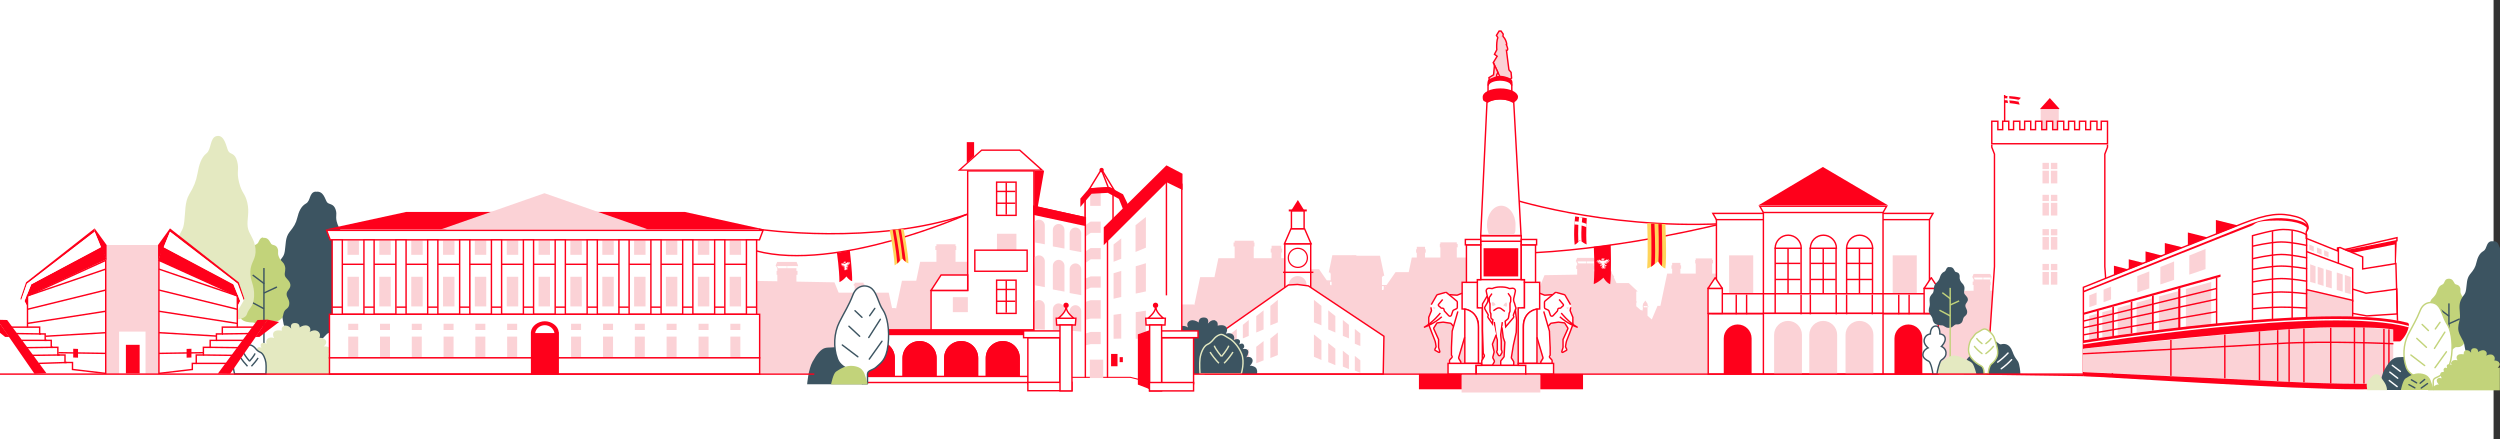 <?xml version="1.0" encoding="UTF-8"?>
<svg xmlns="http://www.w3.org/2000/svg" version="1.1" viewBox="0 0 1400 246">
  <rect x="0" y="0" width="1400" height="246" fill="#333333" stroke="none"/>
  <!-- Generator: Adobe Illustrator 29.5.1, SVG Export Plug-In . SVG Version: 2.1.0 Build 141)  -->
  <defs>
    <style>
      .st0, .st1, .st2 {
        fill: #fbd2d6;
      }

      .st3, .st4 {
        fill: #fe001b;
      }

      .st3, .st5, .st6, .st7, .st8, .st9, .st10, .st11, .st12, .st13, .st14, .st15, .st16, .st17, .st2, .st18, .st19, .st20 {
        stroke-width: .8px;
      }

      .st3, .st5, .st6, .st21, .st10, .st1, .st2, .st20 {
        stroke: #fe001b;
      }

      .st3, .st21, .st10, .st12, .st13, .st15, .st16, .st17, .st1, .st2, .st19, .st20 {
        stroke-miterlimit: 10;
      }

      .st5, .st6, .st9, .st11, .st22, .st14, .st16, .st17, .st20 {
        fill: #fff;
      }

      .st5, .st7, .st8, .st9, .st11, .st14, .st18 {
        stroke-linejoin: round;
      }

      .st23 {
        fill: #e4e9c1;
      }

      .st6 {
        stroke-linecap: square;
        stroke-linejoin: bevel;
      }

      .st7, .st8, .st9, .st14, .st18 {
        stroke-linecap: round;
      }

      .st7, .st8, .st21, .st10, .st12, .st13, .st15, .st18, .st19 {
        fill: none;
      }

      .st7, .st14, .st15, .st16 {
        stroke: #c2d37a;
      }

      .st24 {
        fill: #fbd2d6;
      }

      .st25 {
        fill: #3c5461;
      }

      .st8, .st13 {
        stroke: #fff;
      }

      .st9, .st12, .st17, .st18 {
        stroke: #3c5461;
      }

      .st21, .st1 {
        stroke-width: .8px;
      }

      .st11 {
        stroke: #ff715a;
      }

      .st26 {
        fill: #c2d37a;
      }

      .st19 {
        stroke: #e4e9c1;
      }

      .st27 {
        fill: #ffd45a;
      }
    </style>
  </defs>
  <g id="BG">
    <rect class="st22" x="0" y="0" width="1396.4" height="246"/>
  </g>
  <g id="backtown">
    <path class="st24" d="M790,152.4h-8.5s-5,7.2-5,7.2h-2.6v-4.6h.4v-.5h.9l-2.4-11.3h-15.6l-2.4,11.3h.9v.5h.4v12.7h-.9v.5h-.4v.4h-8.7v-6.4h.2v-.8h-.2c0-.1-1.8-.1-1.8-.1h0c0,.1-.2.1-.2.1v.8h.2v6.4h-7.5l-7.8,18.5v-1.3c.1,0,.2,0,.3-.1v-.5h.3v-.4h-2.5v.4h.3v.5c.1,0,.2,0,.3.1v1.5h-4.4v-13.6h.9v-1.3h2.3l-5.8-27.8h-3.2v-3.2h.5v-2.2h-.5v-1.6h-5.4v1.6h-.5v2.2h.5v3.2h-10v-6.6h.4v-2.2h-.4v-1h-10.7v1h-.6v2.2h.6v6.6h-9.1l-2.2,10.6h-8l-3.3,15.7-.3-.4h-9v-1.9h.5v-1.1h-.5v-.8h-5.4v.8h-.5v1.1h.5v1.9h-10c-.9-.3-1.8-.3-2.6,0h-1.4l-5.8-14.4-21.3-.4v-3.8h.6v-2.2h-.6v-1.5c.3-.3.5-.8.6-1.3h.4l-.9-2.2h-10.9l-.9,2.2h.4c0,.5.3.9.6,1.2h0v1.6h-.4v2.2h.4v3.6l-12.3-.2-1.2,1.7.3.2-1.8,3.8h-8l-5.8,5.5h.9v6.4c0,0,0,.2,0,.2h-.4v.5h.4s0,2.5,0,2.5l-4.3,3.7v-.3h.2v-1.5h-.2v-1.1c0-.2.1-.5.2-.9h.1l-.3-1.5-1.5-2.1-1.4,2.1-.2,1.5h.1c0,.3,0,.6.1.9h0v1.1h0v1.5h0v2.8l-2.8,2.5-3.7-8.9h-6.4l-1.5-3.7h-14.8l-1.5,3.7h-3.5v-3.4l-2.1-.2v3.6h-12.1v-4.9h-7.5v4.9h-5.7l-7.9,18.9h1.8v2.3h-2.3v-11.1h2.3v-2.7h.6v-.9h1.6l-4-18.5h-14.1v-3.9h.5v-1h-.5v-.7h-5v.7h-.5v1h.5v3.9h-11l-3.8,18.5h1.6v.9h.6v13.8l-14.5-10.9v-3.2h.1v-1.2h-.1v-.8c0-.2.1-.4.1-.7h0l-.2-1.2-1.1-1.6-1.1,1.6-.2,1.2h0c0,.3,0,.5.1.7v.8h0v1.2h0v1.6l-3.3-2.5-5.7,4.4v-1.7h-.2v-.7h-2.3v.7h-.2v3.8s-5.4,4.2-5.4,4.2v-1.2h1.4v-1.7h.8l-3.9-8.2-1.3-1.4v-6.3h.2v-1.4h-.2v-3h-6.8v3h-.3c0,0-.7-.7-.7-.7h-.2l-2.2-6.6h-13.8v-6.1h.3v-3.9h-3.7v3.9h.3v6.1h-2.6l-2.2,6.6h-2.9l-6.4,11.4-1.9-2.1v14.3h-13.7v13.2h417.2v-56.6ZM424.7,171.7h-1.6v-1.4h1.6v1.4ZM426.8,171.7h-1.6v-1.4h1.6v1.4ZM429,171.7h-1.6v-1.4h1.6v1.4ZM446.4,186.4h0c0,0,0,0,0,0h0ZM446.7,186.4h0c0,0,.1,0,.1,0h-.1ZM450.6,181.2h-1c0-.2-.1-.4-.1-.7h1.1v.7ZM450.6,181.2v-.7h1.2c0,.3,0,.5-.1.7h-1ZM466.2,204.3h-1.3v-4.7h.5c0-.3.1-.5,0-.8h-.1v-.5h.9v6ZM569,176.9h-1.3c0-.3-.2-.5-.2-.9h1.5v.9ZM569.1,176.9v-.9h1.5c0,.3,0,.6-.2.9h-1.4ZM607.6,148.2h-4.8c-.3-.4-.6-.8-.7-1.2h5.5v1.2ZM607.8,148.2v-1.2h5.8c0,.5-.3.9-.7,1.2h-5.1ZM774.9,161.9l-.3.5h-.7v-2.2h1v1.7ZM775.8,160.6v-.4h.3l-.3.4Z"/>
    <path class="st24" d="M623,154.4h-8.5s-5,7.2-5,7.2h-2.6v-4.6h.4v-.5h.9l-2.4-11.3h-15.6l-2.4,11.3h.9v.5h.4v12.7h-.9v.5h-.4v.4h-8.7v-6.4h.2v-.8h-.2c0-.1-1.8-.1-1.8-.1h0c0,.1-.2.1-.2.1v.8h.2v6.4h-7.5l-7.8,18.5v-1.3c.1,0,.2,0,.3-.1v-.5h.3v-.4h-2.5v.4h.3v.5c.1,0,.2,0,.3.1v1.5h-4.4v-13.6h.9v-1.3h2.3l-5.8-27.8h-3.2v-3.2h.5v-2.2h-.5v-1.6h-5.4v1.6h-.5v2.2h.5v3.2h-10v-6.6h.4v-2.2h-.4v-1h-10.7v1h-.6v2.2h.6v6.6h-9.1l-2.2,10.6h-8l-3.3,15.7-.3-.4h-9v-1.9h.5v-1.1h-.5v-.8h-5.4v.8h-.5v1.1h.5v1.9h-10c-.9-.3-1.8-.3-2.6,0h-1.4l-5.8-14.4-21.3-.4v-3.8h.6v-2.2h-.6v-1.5c.3-.3.5-.8.6-1.3h.4l-.9-2.2h-10.9l-.9,2.2h.4c0,.5.3.9.6,1.2h0v1.6h-.4v2.2h.4v3.6l-12.3-.2-1.2,1.7.3.2-1.8,3.8h-8l-5.8,5.5h.9v6.4c0,0,0,.2,0,.2h-.4v.5h.4s0,2.5,0,2.5l-4.3,3.7v-.3h.2v-1.5h-.2v-1.1c0-.2.1-.5.2-.9h.1l-.3-1.5-1.5-2.1-1.4,2.1-.2,1.5h.1c0,.3,0,.6.1.9h0v1.1h0v1.5h0v2.8l-2.8,2.5-3.7-8.9h-6.4l-1.5-3.7h-14.8l-1.5,3.7h-3.5v-3.4l-2.1-.2v3.6h-12.1v-4.9h-7.5v4.9h-5.7l-7.9,18.9h1.8v2.3h-2.3v-11.1h2.3v-2.7h.6v-.9h1.6l-4-18.5h-14.1v-3.9h.5v-1h-.5v-.7h-5v.7h-.5v1h.5v3.9h-11l-3.8,18.5h1.6v.9h.6v13.8l-14.5-10.9v-3.2h.1v-1.2h-.1v-.8c0-.2.1-.4.1-.7h0l-.2-1.2-1.1-1.6-1.1,1.6-.2,1.2h0c0,.3,0,.5.1.7v.8h0v1.2h0v1.6l-3.3-2.5-5.7,4.4v-1.7h-.2v-.7h-2.3v.7h-.2v3.8s-5.4,4.2-5.4,4.2v-1.2h1.4v-1.7h.8l-3.9-8.2-1.3-1.4v-6.3h.2v-1.4h-.2v-3h-6.8v3h-.3c0,0-.7-.7-.7-.7h-.2l-2.2-6.6h-13.8v-6.1h.3v-3.9h-3.7v3.9h.3v6.1h-2.6l-2.2,6.6h-2.9l-6.4,11.4-1.9-2.1v14.3h-13.7v11.2h417.2v-54.6ZM257.7,173.7h-1.6v-1.4h1.6v1.4ZM259.8,173.7h-1.6v-1.4h1.6v1.4ZM262,173.7h-1.6v-1.4h1.6v1.4ZM279.4,188.4h0c0,0,0,0,0,0h0ZM279.7,188.4h0c0,0,.1,0,.1,0h-.1ZM283.6,183.2h-1c0-.2-.1-.4-.1-.7h1.1v.7ZM283.6,183.2v-.7h1.2c0,.3,0,.5-.1.7h-1ZM299.2,206.3h-1.3v-4.7h.5c0-.3.1-.5,0-.8h-.1v-.5h.9v6ZM402,178.9h-1.3c0-.3-.2-.5-.2-.9h1.5v.9ZM402.1,178.9v-.9h1.5c0,.3,0,.6-.2.9h-1.4ZM440.6,150.2h-4.8c-.3-.4-.6-.8-.7-1.2h5.5v1.2ZM440.8,150.2v-1.2h5.8c0,.5-.3.9-.7,1.2h-5.1ZM607.9,163.9l-.3.5h-.7v-2.2h1v1.7ZM608.8,162.6v-.4h.3l-.3.4Z"/>
    <path class="st24" d="M731.8,209h358.6s0-20.6,0-20.6h-11.8v-12.3s-1.6,1.8-1.6,1.8l-5.5-9.8h-2.5s-1.9-5.7-1.9-5.7h-2.2v-5.3h.3s0-3.4,0-3.4h-3.2s0,3.4,0,3.4h.3v5.3h-11.9s-1.9,5.7-1.9,5.7h-.1s-.6.6-.6.6h0c0,0-.2,0-.2,0v-2.6s-5.8,0-5.8,0v2.6h-.2s0,1.2,0,1.2h.2v5.4s-1.1,1.2-1.1,1.2l-3.3,7h.7v1.5s1.2,0,1.2,0v1s-4.6-3.6-4.6-3.6v-3.3s-.2,0-.2,0v-.6s-2,0-2,0v.6h-.2s0,1.4,0,1.4l-4.9-3.8-2.9,2.2v-1.4h0s0-1,0-1h0v-.7c0-.2,0-.3,0-.6h0s-.2-1-.2-1l-.9-1.4-1,1.4-.2,1h0c0,.2,0,.4.1.6v.7s0,0,0,0v1s0,0,0,0v2.8s-12.5,9.4-12.5,9.4v-11.9h.5s0-.7,0-.7h1.3s-3.3-15.9-3.3-15.9h-7.5s-2,0-2,0v-3.4h.4s0-.9,0-.9h-.4v-.6s-4.3,0-4.3,0v.6h-.4s0,.9,0,.9h.4v3.4h-2.9s0,0,0,0h-9.2s-3.4,15.9-3.4,15.9h1.3v.7s.5,0,.5,0v2.3s2,0,2,0v9.5h-1.3s-.7,0-.7,0v-2h1.5s-6.8-16.3-6.8-16.3h-4.9v-4.2s-6.4,0-6.4,0v4.2h-10.4v-3.1s-1.8.2-1.8.2v2.9h-3s-1.3-3.2-1.3-3.2h-12.7s-1.3,3.2-1.3,3.2h-5.5s-3.2,7.6-3.2,7.6l-2.4-2.1v-2.4h0s0-1.3,0-1.3h0v-1h0c0-.2.1-.4.1-.7h.1s-.2-1.3-.2-1.3l-1.2-1.8-1.3,1.8-.2,1.3h0c0,.3,0,.6.1.8v.9h-.1s0,1.3,0,1.3h.1v.3s-3.7-3.2-3.7-3.2v-2.2h.4s0-.4,0-.4h-.4v-.2s0-5.5,0-5.5h.8s-5-4.7-5-4.7h-6.9s-1.5-3.3-1.5-3.3l.3-.2-1-1.4-10.5.2v-3.1h.3s0-1.9,0-1.9h-.3v-1.4h0c.3-.3.4-.6.5-1.1h.4s-.8-1.9-.8-1.9h-9.4s-.8,1.9-.8,1.9h.3c0,.5.2.8.5,1.1v1.3h-.5s0,1.9,0,1.9h.5v3.2s-18.3.3-18.3.3l-5,12.4h-1.2c-.7-.3-1.5-.3-2.2,0h-8.6v-1.6h.4s0-.9,0-.9h-.4v-.7s-4.7,0-4.7,0v.7h-.4s0,.9,0,.9h.4v1.6h-7.7s-.3.3-.3.3l-2.8-13.5h-6.9s-1.9-9.1-1.9-9.1h-7.8v-5.7h.5s0-1.9,0-1.9h-.5v-.9s-9.2,0-9.2,0v.9h-.3s0,1.9,0,1.9h.3v5.7h-8.6v-2.7h.4s0-1.9,0-1.9h-.4v-1.4s-4.6,0-4.6,0v1.4h-.4s0,1.9,0,1.9h.4v2.7h-2.8s-5,23.9-5,23.9h2v1.1s.8,0,.8,0v11.7h-3.8v-1.3c0,0,.2,0,.3,0v-.4h.3s0-.4,0-.4h-2.2s0,.4,0,.4h.3v.4c0,0,.2,0,.3,0v1.1s-6.7-15.9-6.7-15.9h-6.4v-5.5h.2s0-.7,0-.7h-.2,0c0-.1-1.5-.1-1.5-.1h0c0,.1-.2.1-.2.1v.7s.2,0,.2,0v5.5h-7.5v-.4s-.3,0-.3,0v-.4s-.8,0-.8,0v-10.9h.3s0-.5,0-.5h.8s-2-9.7-2-9.7h-13.4s-2,9.7-2,9.7h.8v.5s.3,0,.3,0v3.9h-2.2s-4.3-6.2-4.3-6.2h-7.3s0,57.9,0,57.9ZM1045.8,166.5h1.3v1.2h-1.3v-1.2ZM1044,166.5h1.3v1.2h-1.3v-1.2ZM1042.2,166.5h1.3v1.2h-1.3v-1.2ZM1027,180.3h0c0,0,0,0,0,0h0ZM1026.8,180.3h0c0,0,0,0,0,0h0ZM1023.6,175.2h.9c0,.2,0,.4-.1.6h-.8v-.6ZM1022.6,175.8c0-.2,0-.3-.1-.6h1v.6h-.9ZM1010.1,190.5h.8v.4h0c0,.2,0,.4,0,.7h.4v4.1h-1.1v-5.2ZM921.8,171.4h1.3c0,.3,0,.5-.2.7h-1.1v-.7ZM920.6,172.1c0-.2-.1-.5-.2-.7h1.3v.7h-1.2ZM888.6,146.4h4.7c0,.4-.3.7-.6,1.1h-4.1v-1.1ZM884,147.5c-.3-.3-.5-.6-.6-1.1h4.9v1.1h-4.4ZM744.8,157.8h.9v1.9h-.6l-.3-.4v-1.5ZM743.8,157.8h.2v.3l-.2-.3Z"/>
    <path class="st24" d="M874.8,209h358.6s0-11.6,0-11.6h-11.8v-12.3s-1.6,1.8-1.6,1.8l-5.5-9.8h-2.5s-1.9-5.7-1.9-5.7h-2.2v-5.3h.3s0-3.4,0-3.4h-3.2s0,3.4,0,3.4h.3v5.3h-11.9s-1.9,5.7-1.9,5.7h-.1s-.6.6-.6.6h0c0,0-.2,0-.2,0v-2.6s-5.8,0-5.8,0v2.6h-.2s0,1.2,0,1.2h.2v5.4s-1.1,1.2-1.1,1.2l-3.3,7h.7v1.5s1.2,0,1.2,0v1s-4.6-3.6-4.6-3.6v-3.3s-.2,0-.2,0v-.6s-2,0-2,0v.6h-.2s0,1.4,0,1.4l-4.9-3.8-2.9,2.2v-1.4h0s0-1,0-1h0v-.7c0-.2,0-.3,0-.6h0s-.2-1-.2-1l-.9-1.4-1,1.4-.2,1h0c0,.2,0,.4.1.6v.7s0,0,0,0v1s0,0,0,0v2.8s-12.5,9.4-12.5,9.4v-11.9h.5s0-.7,0-.7h1.3s-3.3-15.9-3.3-15.9h-7.5s-2,0-2,0v-3.4h.4s0-.9,0-.9h-.4v-.6s-4.3,0-4.3,0v.6h-.4s0,.9,0,.9h.4v3.4h-2.9s0,0,0,0h-9.2s-3.4,15.9-3.4,15.9h1.3v.7s.5,0,.5,0v2.3s2,0,2,0v9.5h-1.3s-.7,0-.7,0v-2h1.5s-6.8-16.3-6.8-16.3h-4.9v-4.2s-6.4,0-6.4,0v4.2h-10.4v-3.1s-1.8.2-1.8.2v2.9h-3s-1.3-3.2-1.3-3.2h-12.7s-1.3,3.2-1.3,3.2h-5.5s-3.2,7.6-3.2,7.6l-2.4-2.1v-2.4h0s0-1.3,0-1.3h0v-1h0c0-.2.1-.4.1-.7h.1s-.2-1.3-.2-1.3l-1.2-1.8-1.3,1.8-.2,1.3h0c0,.3,0,.6.1.8v.9h-.1s0,1.3,0,1.3h.1v.3s-3.7-3.2-3.7-3.2v-2.2h.4s0-.4,0-.4h-.4v-.2s0-5.5,0-5.5h.8s-5-4.7-5-4.7h-6.9s-1.5-3.3-1.5-3.3l.3-.2-1-1.4-10.5.2v-3.1h.3s0-1.9,0-1.9h-.3v-1.4h0c.3-.3.4-.6.5-1.1h.4s-.8-1.9-.8-1.9h-9.4s-.8,1.9-.8,1.9h.3c0,.5.2.8.5,1.1v1.3h-.5s0,1.9,0,1.9h.5v3.2s-18.3.3-18.3.3l-5,12.4h-1.2c-.7-.3-1.5-.3-2.2,0h-8.6v-1.6h.4s0-.9,0-.9h-.4v-.7s-4.7,0-4.7,0v.7h-.4s0,.9,0,.9h.4v1.6h-7.7s-.3.3-.3.3l-2.8-13.5h-6.9s-1.9-9.1-1.9-9.1h-7.8v-5.7h.5s0-1.9,0-1.9h-.5v-.9s-9.2,0-9.2,0v.9h-.3s0,1.9,0,1.9h.3v5.7h-8.6v-2.7h.4s0-1.9,0-1.9h-.4v-1.4s-4.6,0-4.6,0v1.4h-.4s0,1.9,0,1.9h.4v2.7h-2.8s-5,23.9-5,23.9h2v1.1s.8,0,.8,0v11.7h-3.8v-1.3c0,0,.2,0,.3,0v-.4h.3s0-.4,0-.4h-2.2s0,.4,0,.4h.3v.4c0,0,.2,0,.3,0v1.1s-6.7-15.9-6.7-15.9h-6.4v-5.5h.2s0-.7,0-.7h-.2,0c0-.1-1.5-.1-1.5-.1h0c0,.1-.2.1-.2.1v.7s.2,0,.2,0v5.5h-7.5v-.4s-.3,0-.3,0v-.4s-.8,0-.8,0v-10.9h.3s0-.5,0-.5h.8s-2-9.7-2-9.7h-13.4s-2,9.7-2,9.7h.8v.5s.3,0,.3,0v3.9h-2.2s-4.3-6.2-4.3-6.2h-7.3s0,48.9,0,48.9ZM1188.8,175.5h1.3v1.2h-1.3v-1.2ZM1187,175.5h1.3v1.2h-1.3v-1.2ZM1185.2,175.5h1.3v1.2h-1.3v-1.2ZM1170,189.3h0c0,0,0,0,0,0h0ZM1169.8,189.3h0c0,0,0,0,0,0h0ZM1166.6,184.2h.9c0,.2,0,.4-.1.6h-.8v-.6ZM1165.6,184.8c0-.2,0-.3-.1-.6h1v.6h-.9ZM1153.1,199.5h.8v.4h0c0,.2,0,.4,0,.7h.4v4.1h-1.1v-5.2ZM1064.8,180.4h1.3c0,.3,0,.5-.2.7h-1.1v-.7ZM1063.6,181.1c0-.2-.1-.5-.2-.7h1.3v.7h-1.2ZM1031.6,155.4h4.7c0,.4-.3.7-.6,1.1h-4.1v-1.1ZM1027,156.5c-.3-.3-.5-.6-.6-1.1h4.9v1.1h-4.4ZM887.8,166.8h.9v1.9h-.6l-.3-.4v-1.5ZM886.8,166.8h.2v.3l-.2-.3Z"/>
    <path class="st24" d="M953.8,209h358.6s0-11.6,0-11.6h-11.8v-12.3s-1.6,1.8-1.6,1.8l-5.5-9.8h-2.5s-1.9-5.7-1.9-5.7h-2.2v-5.3h.3s0-3.4,0-3.4h-3.2s0,3.4,0,3.4h.3v5.3h-11.9s-1.9,5.7-1.9,5.7h-.1s-.6.6-.6.6h0c0,0-.2,0-.2,0v-2.6s-5.8,0-5.8,0v2.6h-.2s0,1.2,0,1.2h.2v5.4s-1.1,1.2-1.1,1.2l-3.3,7h.7v1.5s1.2,0,1.2,0v1s-4.6-3.6-4.6-3.6v-3.3s-.2,0-.2,0v-.6s-2,0-2,0v.6h-.2s0,1.4,0,1.4l-4.9-3.8-2.9,2.2v-1.4h0s0-1,0-1h0v-.7c0-.2,0-.3,0-.6h0s-.2-1-.2-1l-.9-1.4-1,1.4-.2,1h0c0,.2,0,.4.1.6v.7s0,0,0,0v1s0,0,0,0v2.8s-12.5,9.4-12.5,9.4v-11.9h.5s0-.7,0-.7h1.3s-3.3-15.9-3.3-15.9h-7.5s-2,0-2,0v-3.4h.4s0-.9,0-.9h-.4v-.6s-4.3,0-4.3,0v.6h-.4s0,.9,0,.9h.4v3.4h-2.9s0,0,0,0h-9.2s-3.4,15.9-3.4,15.9h1.3v.7s.5,0,.5,0v2.3s2,0,2,0v9.5h-1.3s-.7,0-.7,0v-2h1.5s-6.8-16.3-6.8-16.3h-4.9v-4.2s-6.4,0-6.4,0v4.2h-10.4v-3.1s-1.8.2-1.8.2v2.9h-3s-1.3-3.2-1.3-3.2h-12.7s-1.3,3.2-1.3,3.2h-5.5s-3.2,7.6-3.2,7.6l-2.4-2.1v-2.4h0s0-1.3,0-1.3h0v-1h0c0-.2.1-.4.1-.7h.1s-.2-1.3-.2-1.3l-1.2-1.8-1.3,1.8-.2,1.3h0c0,.3,0,.6.1.8v.9h-.1s0,1.3,0,1.3h.1v.3s-3.7-3.2-3.7-3.2v-2.2h.4s0-.4,0-.4h-.4v-.2s0-5.5,0-5.5h.8s-5-4.7-5-4.7h-6.9s-1.5-3.3-1.5-3.3l.3-.2-1-1.4-10.5.2v-3.1h.3s0-1.9,0-1.9h-.3v-1.4h0c.3-.3.4-.6.5-1.1h.4s-.8-1.9-.8-1.9h-9.4s-.8,1.9-.8,1.9h.3c0,.5.2.8.5,1.1v1.3h-.5s0,1.9,0,1.9h.5v3.2s-18.3.3-18.3.3l-5,12.4h-1.2c-.7-.3-1.5-.3-2.2,0h-8.6v-1.6h.4s0-.9,0-.9h-.4v-.7s-4.7,0-4.7,0v.7h-.4s0,.9,0,.9h.4v1.6h-7.7s-.3.3-.3.3l-2.8-13.5h-6.9s-1.9-9.1-1.9-9.1h-7.8v-5.7h.5s0-1.9,0-1.9h-.5v-.9s-9.2,0-9.2,0v.9h-.3s0,1.9,0,1.9h.3v5.7h-8.6v-2.7h.4s0-1.9,0-1.9h-.4v-1.4s-4.6,0-4.6,0v1.4h-.4s0,1.9,0,1.9h.4v2.7h-2.8s-5,23.9-5,23.9h2v1.1s.8,0,.8,0v11.7h-3.8v-1.3c0,0,.2,0,.3,0v-.4h.3s0-.4,0-.4h-2.2s0,.4,0,.4h.3v.4c0,0,.2,0,.3,0v1.1s-6.7-15.9-6.7-15.9h-6.4v-5.5h.2s0-.7,0-.7h-.2,0c0-.1-1.5-.1-1.5-.1h0c0,.1-.2.1-.2.1v.7s.2,0,.2,0v5.5h-7.5v-.4s-.3,0-.3,0v-.4s-.8,0-.8,0v-10.9h.3s0-.5,0-.5h.8s-2-9.7-2-9.7h-13.4s-2,9.7-2,9.7h.8v.5s.3,0,.3,0v3.9h-2.2s-4.3-6.2-4.3-6.2h-7.3s0,48.9,0,48.9ZM1267.8,175.5h1.3v1.2h-1.3v-1.2ZM1266,175.5h1.3v1.2h-1.3v-1.2ZM1264.2,175.5h1.3v1.2h-1.3v-1.2ZM1249,189.3h0c0,0,0,0,0,0h0ZM1248.8,189.3h0c0,0,0,0,0,0h0ZM1245.6,184.2h.9c0,.2,0,.4-.1.6h-.8v-.6ZM1244.6,184.8c0-.2,0-.3-.1-.6h1v.6h-.9ZM1232.1,199.5h.8v.4h0c0,.2,0,.4,0,.7h.4v4.1h-1.1v-5.2ZM1143.8,180.4h1.3c0,.3,0,.5-.2.7h-1.1v-.7ZM1142.6,181.1c0-.2-.1-.5-.2-.7h1.3v.7h-1.2ZM1110.6,155.4h4.7c0,.4-.3.7-.6,1.1h-4.1v-1.1ZM1106,156.5c-.3-.3-.5-.6-.6-1.1h4.9v1.1h-4.4ZM966.8,166.8h.9v1.9h-.6l-.3-.4v-1.5ZM965.8,166.8h.2v.3l-.2-.3Z"/>
  </g>
  <g id="plan-03">
    <g>
      <polygon class="st4" points="1147.9 54.9 1142.5 60.9 1142.8 61.2 1152.9 61.2 1153.3 60.9 1147.9 54.9"/>
      <rect class="st0" x="1142.8" y="61.2" width="10.1" height="11.8"/>
      <line class="st20" x1="1122.6" y1="53.2" x2="1122.6" y2="71"/>
      <g>
        <path class="st4" d="M1131.6,54.8c-.4.8-1.7,1.5-1.7,1.5,0,0,.8,1,1.1,2.3-3.8-.8-8.4-1.1-8.4-1.1v-3.8s4.8,0,9,1Z"/>
        <path class="st22" d="M1122.6,56.1s3.9,0,7.7.8c0,0-.3-.5-.4-.6,0,0,.4-.2.7-.4,0,0-4.4-.9-8-.9v1Z"/>
        <path class="st22" d="M1125.5,57.8s-.5-1.9-.3-4h-1c0,0-.4,1.4.3,3.9h1.1Z"/>
      </g>
      <polyline class="st20" points="1115.4 81 1115.4 82.4 1116.9 86.3 1116.9 149.3 1112.8 209.5 1183 210.5 1178.7 149.3 1178.7 86.3 1180.2 82.4 1180.2 81"/>
      <polygon class="st20" points="1176.7 67.9 1176.7 72.6 1174.3 72.6 1174.3 67.9 1170.7 67.9 1170.7 72.6 1168 72.6 1168 67.9 1164.5 67.9 1164.5 72.6 1161.8 72.6 1161.8 67.9 1158.4 67.9 1158.4 72.6 1155.7 72.6 1155.7 67.9 1152.2 67.9 1152.2 72.6 1149.5 72.6 1149.5 67.9 1146.1 67.9 1146.1 72.6 1143.4 72.6 1143.4 67.9 1139.9 67.9 1139.9 72.6 1137.2 72.6 1137.2 67.9 1133.8 67.9 1133.8 72.6 1131.1 72.6 1131.1 67.9 1127.6 67.9 1127.6 72.6 1124.9 72.6 1124.9 67.9 1121.5 67.9 1121.5 72.6 1118.8 72.6 1118.8 67.9 1115.4 67.9 1115.4 80.5 1123.9 80.5 1125.5 80.5 1127 80.5 1128.6 80.5 1130.1 80.5 1131.6 80.5 1133.1 80.5 1134.7 80.5 1136.2 80.5 1137.8 80.5 1139.3 80.5 1140.8 80.5 1142.4 80.5 1143.9 80.5 1145.4 80.5 1147 80.5 1148.5 80.5 1150.1 80.5 1151.6 80.5 1153.1 80.5 1154.7 80.5 1156.2 80.5 1157.7 80.5 1159.3 80.5 1160.8 80.5 1162.4 80.5 1163.9 80.5 1165.4 80.5 1166.9 80.5 1168.5 80.5 1170 80.5 1171.6 80.5 1173.1 80.5 1174.7 80.5 1176.2 80.5 1177.7 80.5 1180.2 80.5 1180.2 67.9 1176.7 67.9"/>
      <rect class="st24" x="1143.8" y="95.6" width="3.6" height="7.1"/>
      <rect class="st24" x="1148.5" y="95.6" width="3.6" height="7.1"/>
      <rect class="st24" x="1143.8" y="91.2" width="3.6" height="3.5"/>
      <rect class="st24" x="1148.5" y="91.2" width="3.6" height="3.5"/>
      <rect class="st24" x="1143.8" y="113.6" width="3.6" height="7.1"/>
      <rect class="st24" x="1148.5" y="113.6" width="3.6" height="7.1"/>
      <rect class="st24" x="1143.8" y="109.1" width="3.6" height="3.5"/>
      <rect class="st24" x="1148.5" y="109.1" width="3.6" height="3.5"/>
      <rect class="st24" x="1143.8" y="132.7" width="3.6" height="7.1"/>
      <rect class="st24" x="1148.5" y="132.7" width="3.6" height="7.1"/>
      <rect class="st24" x="1143.8" y="128.3" width="3.6" height="3.5"/>
      <rect class="st24" x="1148.5" y="128.3" width="3.6" height="3.5"/>
      <rect class="st24" x="1143.8" y="152.3" width="3.6" height="7.1"/>
      <rect class="st24" x="1148.5" y="152.3" width="3.6" height="7.1"/>
      <rect class="st24" x="1143.8" y="147.8" width="3.6" height="3.5"/>
      <rect class="st24" x="1148.5" y="147.8" width="3.6" height="3.5"/>
    </g>
    <g>
      <rect class="st20" x="719.5" y="136.5" width="14.5" height="24.7"/>
      <g>
        <rect class="st20" x="723.2" y="118" width="7.1" height="10.1"/>
        <polygon class="st4" points="730.3 117.7 723.2 117.7 726.8 112 730.3 117.7"/>
        <rect class="st20" x="722.1" y="117.7" width="9.3" height=".3"/>
        <polygon class="st20" points="734.2 136.5 719.3 136.5 722.9 128.2 730.6 128.2 734.2 136.5"/>
        <path class="st4" d="M726.8,138.7c-3.1,0-5.7,2.5-5.7,5.7s2.5,5.7,5.7,5.7,5.7-2.5,5.7-5.7-2.5-5.7-5.7-5.7ZM726.8,149.4c-2.8,0-5-2.2-5-5s2.2-5,5-5,5,2.2,5,5-2.2,5-5,5Z"/>
        <path class="st0" d="M731.7,160.2c0-.2,0-.4,0-.6,0-2.8-2.2-5-5-5s-5,2.2-5,5,0,.4,0,.6h10Z"/>
      </g>
      <polygon class="st20" points="676.1 191.5 721.5 159.6 726.6 159.3 732.7 160.1 775 188.3 774.6 209.5 675 209.5 676.1 191.5"/>
      <polygon class="st24" points="711.4 182.2 715.6 180.5 715.6 167.9 711.4 171.3 711.4 182.2"/>
      <polygon class="st24" points="689.5 193.8 692.6 192.5 692.6 184.2 689.5 186.7 689.5 193.8"/>
      <polygon class="st24" points="696 189.5 699.3 188.1 699.3 179.2 696 181.9 696 189.5"/>
      <polygon class="st24" points="703.5 186.2 707.6 184.5 707.6 173.8 703.5 177 703.5 186.2"/>
      <polygon class="st24" points="740 182.2 735.8 180.5 735.8 167.9 740 171.3 740 182.2"/>
      <polygon class="st24" points="761.8 193.8 758.7 192.5 758.7 184.2 761.8 186.7 761.8 193.8"/>
      <polygon class="st24" points="755.4 189.5 752 188.1 752 179.2 755.4 181.9 755.4 189.5"/>
      <polygon class="st24" points="747.8 186.2 743.8 184.5 743.8 173.8 747.8 177 747.8 186.2"/>
      <g>
        <polygon class="st24" points="740 201.6 735.8 199.8 735.8 187.3 740 190.7 740 201.6"/>
        <polygon class="st24" points="761.8 208.8 758.7 207.5 758.7 199.3 761.8 201.8 761.8 208.8"/>
        <polygon class="st24" points="755.4 206.7 752 205.3 752 196.4 755.4 199.1 755.4 206.7"/>
        <polygon class="st24" points="747.8 204.5 743.8 202.8 743.8 192.1 747.8 195.3 747.8 204.5"/>
      </g>
      <g>
        <polygon class="st24" points="711.4 200.5 715.6 198.8 715.6 186.2 711.4 189.6 711.4 200.5"/>
        <polygon class="st24" points="689.5 207.7 692.6 206.4 692.6 198.2 689.5 200.7 689.5 207.7"/>
        <polygon class="st24" points="696 205.6 699.3 204.2 699.3 195.3 696 198 696 205.6"/>
        <polygon class="st24" points="703.5 203.4 707.6 201.8 707.6 191 703.5 194.2 703.5 203.4"/>
      </g>
      <line class="st10" x1="718.5" y1="152.5" x2="735.5" y2="152.5"/>
    </g>
  </g>
  <g id="végétation-02">
    <g>
      <path class="st25" d="M176.9,107.4c4.3-.7,5.1,4.2,6.2,5.8,1.1,1.5,3.6.6,4.8,4,1.2,3.5-.5,3.8,1.1,8.3,1.6,4.4,3.1,4,4.4,7.9,1.2,3.8-.3,6.5.2,9.4.5,2.9,3.7,4.6,4.2,8.7.5,4-2.6,5.2-2.8,8.8-.2,3.7,2.3,5.2,2,9.6-.3,4.4-2.6,4.2-3.9,7.1-1.2,2.9-.3,5.4-3.3,7.9-3,2.5-4.4.8-6.1,1.7-1.7,1-3,4.4-7.2,4.4s-5-3.5-7.6-3.5-7.5-.6-9.2-3.8c-1.7-3.3-.8-5-2.2-7.7-1.4-2.7-3.6-5.8-3.4-9.2.2-3.5,1.2-4.6,1.2-8.3s-1.1-6.9.6-10.8c1.7-3.8,3-3.3,3.6-7.1.6-3.8.2-7.5,2.6-10.6,2.5-3.1,3.6-4.8,4.4-8.1.8-3.3,2-6.3,4.8-7.9,2.8-1.5,1.7-6.2,5.4-6.7"/>
      <g>
        <path class="st26" d="M147.3,133.2c3.2-.4,3.8,2.5,4.6,3.4.8.9,2.6.3,3.5,2.4.9,2.1-.3,2.3.8,4.9,1.1,2.6,2.3,2.4,3.2,4.7.9,2.3-.2,3.9.1,5.6.3,1.7,2.7,2.7,3.1,5.1.3,2.4-1.9,3.1-2.1,5.2-.1,2.2,1.7,3.1,1.5,5.7-.2,2.6-1.9,2.5-2.8,4.2-.9,1.7-.2,3.2-2.4,4.7-2.2,1.5-3.2.5-4.4,1-1.3.6-2.2,2.6-5.2,2.6-3.1,0-3.6-2.1-5.6-2.1-1.9,0-5.5-.3-6.7-2.3-1.3-1.9-.6-3-1.6-4.6-1-1.6-2.6-3.4-2.5-5.5.1-2.1.9-2.7.9-4.9s-.8-4.1.5-6.4c1.3-2.3,2.2-1.9,2.6-4.2.5-2.3.1-4.4,1.9-6.3,1.8-1.8,2.6-2.8,3.2-4.8.6-1.9,1.5-3.8,3.5-4.7,2.1-.9,1.3-3.6,4-4"/>
        <line class="st12" x1="147.8" y1="150.1" x2="147.8" y2="209.4"/>
        <line class="st12" x1="141.5" y1="154" x2="148" y2="158.9"/>
        <line class="st12" x1="147.8" y1="164.1" x2="155.1" y2="160.7"/>
        <line class="st12" x1="139.2" y1="168.3" x2="147.8" y2="172.9"/>
      </g>
      <path class="st23" d="M189.3,209.6c.4-.3,2-1.9,1.2-3.6-.9-2-3.5-2.2-3.5-2.3h-.7c0,0,.5-.5.5-.5,0,0,2.1-1.8,1.1-3.4-.8-1.2-2.2-1.4-3-1.4s-.4,0-.4,0h-.8c0,0,.5-.5.5-.5,0,0,1.5-1.7.7-2.8-.7-1-2.3-1.1-2.7-1.1h-.1s-.8,0-.8,0l.6-.6c0,0,1.4-1.4.5-2.8-.9-1.4-2.6-1.4-3-1.4h-.5s.1-.4.1-.4c0,0,.8-1.8-.8-3.1-.5-.4-1.2-.7-2-.7-1.1,0-2,.5-2.1.5l-.7.4.3-.7c0,0,.6-1.7-1.2-2.7-.4-.2-.9-.3-1.4-.3-1.5,0-2.9.9-2.9.9l-.4.3v-.5c0,0-.1-2-2.5-2h-.2c-.9,0-1.5.3-1.8.7-.5.6-.4,1.4-.4,1.5l.2.9-.7-.7s-1.1-1-2.4-1-.6,0-.9.2c-1.6.6-1.4,2.1-1.3,2.2v.5c0,0-.4-.1-.4-.1,0,0-.6-.1-1.4-.1-.7,0-1.7.1-2.4.7-1.3,1.1-.4,2.9-.4,3l.3.5h-.6c0-.1-.3-.2-.8-.2-.7,0-1.6.1-2.3.7-1,1-.7,2.1-.7,2.1l.2.7-.6-.3s-.5-.2-1.1-.2-.7,0-1.1.3c-.9.5-.4,1.8-.4,1.8l.3.7-.6-.3s-.3-.1-.7-.1-.8.2-1,.6c-.6,1,0,1.6,0,1.7l.5.6h-.8c0,0,0,0-.2,0-.4,0-1.5,0-1.9.9-.5,1.1.5,2.8.5,2.8l.4.6h-.7c0-.1-.2-.2-.6-.2-.7,0-1.5.2-1.9,1.1-.6,1.4.8,2.9.8,2.9l.4.4h-.6c0,0-2.3.3-2.9,1.6-.5,1.1-.3,2.1-.2,2.5h52Z"/>
      <g>
        <path class="st17" d="M136.3,194.9c1.3-.7,2.5-1.6,3.4-1.7.9-.1,2.1.6,2.9,1.4.7.8,1.6,2.1,3.2,2.7,1.6.6,2.8,3.6,3.1,5.8.3,2.2,0,6.3,0,6.3h-17.5s-1.6-4.8-.2-8.3c1.4-3.5,4-5.7,5.1-6.2Z"/>
        <path class="st17" d="M142.8,197.9c-.4,1.4-3.1,4.4-3.1,4.4"/>
        <path class="st17" d="M144.5,200.4c-.2.7-2.7,3.7-3.7,4.7"/>
        <path class="st17" d="M136.7,197.9c.4,1.4,3.1,4.4,3.1,4.4"/>
        <path class="st17" d="M134.9,200.4c.2.7,2.7,3.7,3.7,4.7"/>
      </g>
      <path class="st23" d="M121.3,76.2c4.5-1,5.4,6.1,6.5,8.3,1.1,2.2,3.7.8,5,5.8,1.3,5-.5,5.5,1.1,11.9,1.6,6.3,3.3,5.8,4.6,11.3,1.3,5.5-.3,9.4.2,13.5.5,4.1,3.9,6.6,4.4,12.4.5,5.8-2.8,7.4-2.9,12.7-.2,5.2,2.4,7.4,2.1,13.8-.3,6.3-2.8,6.1-4.1,10.2-1.3,4.1-14.5,3.2-18.9,3.2s-16.8-.7-18.2-4.6c-1.5-3.9-3.7-8.3-3.6-13.2.2-5,1.3-6.6,1.3-11.9s-1.1-9.9.7-15.4c1.8-5.5,3.1-4.7,3.7-10.2.7-5.5.2-10.8,2.8-15.2,2.6-4.4,3.7-6.9,4.6-11.6.8-4.7,2.1-9.1,5-11.3,2.9-2.2,1.8-8.8,5.7-9.7"/>
    </g>
    <g>
      <path class="st25" d="M648.3,209.5c-.4-.4-2.1-2.1-1.3-3.9,1-2.2,3.8-2.5,3.8-2.5h.7c0,0-.6-.6-.6-.6,0,0-2.2-2-1.2-3.8.8-1.3,2.3-1.5,3.2-1.5s.5,0,.5,0h.8c0,.1-.5-.5-.5-.5,0,0-1.6-1.9-.7-3.1.8-1.1,2.4-1.2,2.9-1.2h.1s.9,0,.9,0l-.6-.6c0,0-1.5-1.5-.5-3.1.9-1.5,2.8-1.6,3.2-1.6h.5s-.1-.5-.1-.5c0,0-.9-2,.9-3.4.6-.5,1.3-.7,2.1-.7,1.2,0,2.2.5,2.2.5l.7.4-.3-.8c0,0-.7-1.9,1.2-2.9.4-.2.9-.4,1.5-.4,1.6,0,3.1,1,3.1,1l.5.3v-.6c0,0,.1-2.2,2.7-2.2h.2c.9,0,1.6.3,2,.8.5.7.4,1.6.4,1.6l-.2,1,.7-.7s1.1-1.2,2.5-1.2.6,0,.9.2c1.7.7,1.4,2.3,1.4,2.4v.5c0,0,.4-.1.4-.1,0,0,.6-.2,1.5-.2s1.8.1,2.6.8c1.4,1.2.5,3.2.4,3.3l-.3.6h.6c0-.1.4-.2.9-.2.7,0,1.7.1,2.4.8,1.1,1.1.7,2.3.7,2.3l-.2.7.7-.3s.5-.2,1.1-.2.8,0,1.1.3c1,.5.5,1.9.4,2l-.3.7.7-.3s.3-.2.8-.2.8.2,1.1.6c.6,1.1,0,1.8,0,1.8l-.6.6h.8c0,0,0,0,.2,0,.5,0,1.6,0,2,1,.6,1.2-.6,3.1-.6,3.1l-.4.6.7-.2s.3,0,.6,0c.7,0,1.6.2,2.1,1.2.7,1.6-.9,3.2-.9,3.2l-.5.5h.7c0,0,2.5.3,3.1,1.8.5,1.2.3,2.3.2,2.8h-55.5Z"/>
      <g>
        <path class="st19" d="M688.5,189.6c-1.7-.9-3.2-2.2-4.4-2.3-1.2-.1-2.8.9-3.8,1.9-1,1.1-2.1,2.8-4.2,3.7-2.1.9-3.7,4.8-4.1,7.8-.4,3,0,8.6,0,8.6h23.1s2.1-6.5.2-11.2c-1.9-4.7-5.3-7.7-6.8-8.5Z"/>
        <path class="st19" d="M680,193.6c.6,1.9,4,6,4,6"/>
        <path class="st19" d="M677.7,197.1c.3,1,3.5,5,4.9,6.3"/>
        <path class="st19" d="M688.1,193.6c-.6,1.9-4,6-4,6"/>
        <path class="st19" d="M690.4,197.1c-.3,1-3.5,5-4.9,6.3"/>
      </g>
    </g>
  </g>
  <g id="plan-02">
    <polygon class="st22" points="1280 140 1309.3 133.1 1309.2 135 1309 135 1308.4 147.7 1290 151 1280 140"/>
    <rect class="st22" x="473" y="186.2" width="103.2" height="24.6"/>
    <polygon class="st22" points="1226.4 135.9 1226.4 148 1208.2 150.6 1207.9 143.8 1200.1 140.6 1226.4 135.9"/>
    <g>
      <path class="st10" d="M424.9,128.4s64.9,9.4,116.6-8.4"/>
      <g>
        <path class="st4" d="M477.1,157.4c-1.6-.4-3.1-2.6-3.1-2.6,0,0-1.6,2.1-3.9,3.2-.1-7.6-1.4-16.3-1.4-16.3l7.2-1.5s1.5,12.8,1.3,17.2Z"/>
        <path class="st22" d="M472.5,147.1s0,0-.1,0c0-.2,0-.4.2-.5s.4,0,.7,0,.3,0,.5-.1c0,.2-.1.4-.3.5s-.2,0-.2,0c0,.2,0,.4.1.5.1,0,.2-.1.4-.2s.3,0,.4-.1c.3-.1.6-.4.8-.7,0,.2,0,.3-.1.5s0,0-.1.1c.3,0,.5-.1.7-.3l.3-.2c0,.3,0,.5-.3.6l-.3.2c.3,0,.6-.1.9-.4-.1.7-.9.7-1.4.6.4.2.8.2,1.2,0-.2.4-.7.3-1.1.2h-.2c.2.2.7.3,1.1.2s0,0,0,0h0s0,0-.1.1c-.4.2-.8,0-1.1-.2,0,0,0,0,0,0,.2.2.5.4.8.4s.1,0,.2,0,0,0,0,0c-.4.3-.8,0-1.1-.2.1.3.5.5.8.6-.4.2-.8,0-1-.4,0,0,0,.1-.1.2.2.2.4.4.5.7h-.2s0,.1,0,.1c.1,0,.2,0,.3,0s.1-.1.2-.1.1.2.1.2,0,0,0,0c0,0,0,0-.1,0,0,0,.1.2,0,.3,0,0,0-.2-.2-.1v.2s0,0,0,0c0,0-.1.1-.2.1,0,0,0,0,0-.1,0-.2-.1-.3-.3-.3s0,0-.1,0,0-.1,0-.1,0,0,0,0,0,0,0,0c0,0,0,.1,0,.2s0,0,0,0c0,0,0-.1-.1-.1-.1-.2-.2-.4-.2-.6,0,0,0,0,0,0,0,0,0,.2,0,.2,0,.1.2.7.3.8.2.4.5.6.8.9-.3,0-.7-.2-.9-.5,0,.1,0,.3.2.4s.3.2.4.3h-.2c-.1,0-.4-.1-.5-.2s0-.1-.1-.2c0,.2.2.4.3.5h.2c-.2.1-.5,0-.6-.2s0-.1,0-.1c0,0,0,0,0,0,0,.3-.2.5-.5.6v-.2c.2-.2.3-.3.3-.5,0,0,0,.1,0,.2,0,.1-.2.4-.4.4h-.2c.2-.2.4-.5.4-.8v.2c-.3.2-.5.4-.7.4.3-.4.5-.8.6-1.2s0-.4,0-.5,0-.2,0-.3,0,0,0-.1c0,.3,0,.6,0,.8,0,0,0-.1,0-.1s0,0,0,0h0c0,.1,0,.2,0,.2,0,0,0,0-.1,0-.2,0-.3.2-.2.4s0,0,0,0c0,0-.2,0-.2,0s0,0,0,0v-.2c-.1,0-.2,0-.2.2,0,0-.1-.1,0-.2s0,0,0,0c0,0-.1,0,0,0,0,0,0,0,0,0,0-.1,0-.3.1-.3s.1,0,.2,0c.1,0,.2,0,.4,0h0c0-.1-.2,0-.2,0,0-.2,0-.5.2-.7v-.2s0,0,0-.1c0,0,0,.1,0,.2-.1.3-.4.6-.8.5,0,0,0,0,0,0,0,0,.1,0,.2-.1.2-.2.4-.4.4-.6-.2.3-.6.7-1,.5,0,0,0,0,0,0,0,0,0,0,.1,0,.3,0,.5-.3.7-.6l-.3.2c-.2.2-.6.3-.9.1.3,0,.7-.2.9-.4s0-.1,0-.1c0,0-.1,0-.2.1-.3.2-.8.5-1.1.1.4,0,.9,0,1.2-.4-.5.2-1.3.4-1.5-.2.3.1.6.2.9,0h-.3c-.2-.2-.4-.3-.5-.6h.3c.2.2.5.3.8.2,0,0-.1,0-.2-.1-.1,0-.2-.2-.2-.4.3.2.6.4,1,.5s.3,0,.4,0,.3,0,.4,0c0-.1,0-.2,0-.3,0,0-.2,0-.3,0s0,0,0,0c.1,0,.2,0,.2-.2,0,0-.1,0-.2,0Z"/>
      </g>
      <path class="st10" d="M541.5,120s-73,32.5-118,20.5"/>
      <g>
        <path class="st27" d="M508.8,147.5c-1.8-.4-3.6-2.7-3.6-2.7,0,0-1.7,2.4-4.2,3.8-.6-8.5-2.8-19.7-2.8-19.7l7.8-.7s2.8,14.4,2.7,19.3Z"/>
        <path class="st4" d="M503.1,128.5s1.7,9.4,2.3,16.3c0,0,.9,1.3,1.8,1.8-.2-4.1-2.7-18.2-2.7-18.2h-1.4Z"/>
        <path class="st4" d="M504,146c-.6-6.8-2.6-17.3-2.6-17.3h-1.5c0,.1,2.1,12.1,2.6,18.9,0,0,1.1-1,1.4-1.7Z"/>
      </g>
    </g>
    <g>
      <g>
        <path class="st10" d="M843.5,110.5s53.6,17.9,120.5,14.8"/>
        <g>
          <path class="st4" d="M901.6,159.1c-2-.7-3.7-3.6-3.7-3.6,0,0-2.3,2.4-5.4,3.6.7-9.7,0-20.9,0-20.9l9.5-1.1s.5,16.5-.3,22Z"/>
          <path class="st22" d="M896.8,145.4s-.1,0-.1,0c0-.2.1-.5.4-.6s.6,0,.9,0,.4,0,.6,0c0,.3-.2.5-.5.6s-.2,0-.2,0c0,.2,0,.5.1.7.2,0,.3-.1.5-.2s.4,0,.5-.1c.4-.1.8-.5,1.1-.8,0,.2,0,.4-.2.6s-.1,0-.2.1c.3,0,.6-.1.9-.3l.4-.3c0,.3-.2.6-.4.8l-.3.2c.4.1.8-.1,1.2-.4-.2.8-1.3.8-1.9.6.4.4,1,.4,1.6.2-.3.5-1,.3-1.5.1h-.3c.3.3.8.4,1.3.4s0,0,0,0h0c0,0-.1,0-.2.1-.5.2-1,0-1.4-.3,0,0,0,0,0,0,.2.3.6.5.9.6s.1,0,.2,0,0,0,0,0c-.5.3-1.1,0-1.4-.4.1.4.6.6,1,.8-.5.2-1-.2-1.2-.7,0,.1-.1.1-.2.2.3.3.5.6.6,1h-.3s0,.2,0,.2c.2,0,.3,0,.5,0s.2-.2.3-.1.1.2.1.3,0,0,0,0c0,0,0-.1-.1,0,0,.1.1.3,0,.4,0-.1-.1-.2-.2-.2v.2s0,0,0,.1c0,.1-.2.1-.3.1,0,0,0,0,0-.1,0-.2-.1-.4-.4-.4s0,0-.1,0,0-.1,0-.2,0,0,0-.1,0,0,0,0c0,0,0,.2,0,.2s0,0,0,0c0,0-.1-.2-.1-.2-.1-.3-.2-.5-.2-.8,0,0,0,0,0,0,0,0,0,.3,0,.3,0,.2.2.9.2,1,.2.5.6.9,1,1.2-.4,0-.8-.3-1.1-.7,0,.2,0,.3.2.5s.3.3.5.4h-.2c-.2,0-.5-.2-.6-.4s0-.2-.1-.2c0,.3.2.5.3.6l.2.2c-.3,0-.6-.2-.7-.5s0-.2,0-.2c0,0,0,0,0,0,0,.4-.3.6-.7.7l.2-.2c.1-.2.3-.4.3-.7,0,0,0,.2-.1.2,0,.2-.3.4-.5.4h-.2c.3-.2.6-.5.6-1l-.2.3c-.2.2-.5.4-.8.5.4-.4.8-.9.9-1.5s0-.5.1-.7,0-.2,0-.3,0-.1,0-.1c0,.4,0,.8-.2,1.1,0,0,0-.1-.1-.2s0,0,0,0h0c0,.1,0,.2,0,.3,0,0-.1,0-.2,0-.2,0-.4.2-.3.4s0,0,0,.1c-.1,0-.2,0-.3-.1s0,0,0,0v-.2c-.1,0-.2,0-.2.2,0,0-.1-.2,0-.3s0,0,0,0c0,0-.1,0-.1.1,0,0,0,0,0,0,0-.1,0-.4.2-.4s.1,0,.2.1c.2,0,.3,0,.5,0h0c0-.1-.3-.1-.3-.1,0-.3.2-.6.3-.8l.2-.2c0,0-.2,0-.2-.2,0,0,0,.1,0,.2-.2.4-.6.7-1,.6,0,0,0,0,0,0,0,0,.2,0,.3-.2.3-.2.5-.4.6-.7-.3.4-.8.8-1.4.6,0,0,0,0,0,0,0,0,.1,0,.2,0,.4,0,.7-.4.9-.7l-.4.3c-.3.2-.8.3-1.2,0,.4,0,1-.1,1.2-.5s.1-.2,0-.2c0,0-.1.1-.2.2-.4.3-1.1.5-1.5,0,.5,0,1.1,0,1.5-.4-.6.2-1.7.4-2-.4.4.2.8.4,1.2.2h-.3c-.3-.3-.5-.5-.5-.8l.3.2c.3.2.7.3,1,.2,0,0-.2-.1-.2-.2-.1-.1-.2-.3-.2-.5.3.3.8.6,1.2.7s.4,0,.5,0,.3,0,.5.1c0-.1,0-.3,0-.4-.1,0-.2,0-.3,0s0,0,0,0c.1,0,.3,0,.3-.2,0,0-.2,0-.2,0Z"/>
        </g>
        <path class="st10" d="M964,125.3s-52.3,13.4-104.5,16.2"/>
        <g>
          <path class="st27" d="M932.6,150.4c-2.3-.8-4.2-4-4.2-4,0,0-2.6,2.7-6,4,.7-10.8,0-25.4,0-25.4l10.2.5s.9,18.7,0,24.9Z"/>
          <path class="st4" d="M928.7,125.4s.5,12.3,0,21c0,0,.9,1.8,2,2.6.4-5.3-.1-23.5-.1-23.5h-1.8Z"/>
          <path class="st4" d="M926.7,147.6c.5-8.8-.2-22.4-.2-22.4h-1.9c0,0,.5,15.4,0,24.2,0,0,1.6-1,2.1-1.8Z"/>
        </g>
      </g>
      <g>
        <path class="st4" d="M881.9,137c1.4-.5,2.9-2.6,2.9-2.6,0,0,1.6,1.7,3.7,2.5-.5-6.7.1-14.7.1-14.7l-6.5-1s-1.1,8.3-.3,15.8Z"/>
        <path class="st22" d="M886.1,121.8s-.9,6.7-.4,13.5c0,0-.8-.6-1-.9,0,0-.4.6-.8,1.1,0,0-.5-7.8.4-14l1.7.3Z"/>
        <path class="st22" d="M888.4,127.2s-3.1-1.4-6.7-1.5v-1.7c.1,0,2.7-.3,6.8,1.4v1.9Z"/>
      </g>
    </g>
    <g>
      <polygon class="st4" points="288 118.7 227.4 118.7 182.2 128.5 249.2 128.5 288 118.7"/>
      <polygon class="st4" points="324 118.7 383.6 118.7 428 128.5 362.1 128.5 324 118.7"/>
      <rect class="st20" x="186.6" y="133.8" width="236.6" height="42.2"/>
      <g>
        <rect class="st24" x="194.6" y="134.7" width="6.4" height="8"/>
        <rect class="st24" x="194.6" y="155" width="6.4" height="16.6"/>
      </g>
      <g>
        <rect class="st24" x="212.4" y="134.7" width="6.4" height="8"/>
        <rect class="st24" x="212.4" y="155" width="6.4" height="16.6"/>
      </g>
      <g>
        <rect class="st24" x="230.3" y="134.7" width="6.4" height="8"/>
        <rect class="st24" x="230.3" y="155" width="6.4" height="16.6"/>
      </g>
      <g>
        <rect class="st24" x="248.1" y="134.7" width="6.4" height="8"/>
        <rect class="st24" x="248.1" y="155" width="6.4" height="16.6"/>
      </g>
      <g>
        <rect class="st24" x="265.9" y="134.7" width="6.4" height="8"/>
        <rect class="st24" x="265.9" y="155" width="6.4" height="16.6"/>
      </g>
      <g>
        <rect class="st24" x="283.8" y="134.7" width="6.4" height="8"/>
        <rect class="st24" x="283.8" y="155" width="6.4" height="16.6"/>
      </g>
      <g>
        <rect class="st24" x="301.6" y="134.7" width="6.4" height="8"/>
        <rect class="st24" x="301.6" y="155" width="6.4" height="16.6"/>
      </g>
      <g>
        <rect class="st24" x="319.4" y="134.7" width="6.4" height="8"/>
        <rect class="st24" x="319.4" y="155" width="6.4" height="16.6"/>
      </g>
      <g>
        <rect class="st24" x="337.3" y="134.7" width="6.4" height="8"/>
        <rect class="st24" x="337.3" y="155" width="6.4" height="16.6"/>
      </g>
      <g>
        <rect class="st24" x="355.1" y="134.7" width="6.4" height="8"/>
        <rect class="st24" x="355.1" y="155" width="6.4" height="16.6"/>
      </g>
      <g>
        <rect class="st24" x="372.9" y="134.7" width="6.4" height="8"/>
        <rect class="st24" x="372.9" y="155" width="6.4" height="16.6"/>
      </g>
      <g>
        <rect class="st24" x="390.8" y="134.7" width="6.4" height="8"/>
        <rect class="st24" x="390.8" y="155" width="6.4" height="16.6"/>
      </g>
      <g>
        <rect class="st24" x="408.6" y="134.7" width="6.4" height="8"/>
        <rect class="st24" x="408.6" y="155" width="6.4" height="16.6"/>
      </g>
      <line class="st20" x1="188.8" y1="148" x2="420.2" y2="148"/>
      <rect class="st20" x="184.5" y="176" width="240.9" height="24.4"/>
      <rect class="st20" x="184.5" y="200.4" width="240.9" height="9.1"/>
      <polygon class="st24" points="246.8 128.5 363 128.5 304.9 108.2 246.8 128.5"/>
      <polygon class="st20" points="184.9 134.3 425.3 134.3 427.3 129 182.9 129 184.9 134.3"/>
      <g>
        <rect class="st24" x="195" y="181.3" width="5.6" height="3.5"/>
        <rect class="st24" x="195" y="188.5" width="5.6" height="11.4"/>
      </g>
      <g>
        <rect class="st24" x="212.8" y="181.3" width="5.6" height="3.5"/>
        <rect class="st24" x="212.8" y="188.5" width="5.6" height="11.4"/>
      </g>
      <g>
        <rect class="st24" x="230.6" y="181.3" width="5.6" height="3.5"/>
        <rect class="st24" x="230.6" y="188.5" width="5.6" height="11.4"/>
      </g>
      <g>
        <rect class="st24" x="248.4" y="181.3" width="5.6" height="3.5"/>
        <rect class="st24" x="248.4" y="188.5" width="5.6" height="11.4"/>
      </g>
      <g>
        <rect class="st24" x="266.2" y="181.3" width="5.6" height="3.5"/>
        <rect class="st24" x="266.2" y="188.5" width="5.6" height="11.4"/>
      </g>
      <g>
        <rect class="st24" x="284" y="181.3" width="5.6" height="3.5"/>
        <rect class="st24" x="284" y="188.5" width="5.6" height="11.4"/>
      </g>
      <g>
        <rect class="st24" x="319.8" y="181.3" width="5.6" height="3.5"/>
        <rect class="st24" x="319.8" y="188.5" width="5.6" height="11.4"/>
      </g>
      <g>
        <rect class="st24" x="337.7" y="181.3" width="5.6" height="3.5"/>
        <rect class="st24" x="337.7" y="188.5" width="5.6" height="11.4"/>
      </g>
      <g>
        <rect class="st24" x="355.5" y="181.3" width="5.6" height="3.5"/>
        <rect class="st24" x="355.5" y="188.5" width="5.6" height="11.4"/>
      </g>
      <g>
        <rect class="st24" x="373.3" y="181.3" width="5.6" height="3.5"/>
        <rect class="st24" x="373.3" y="188.5" width="5.6" height="11.4"/>
      </g>
      <g>
        <rect class="st24" x="391.2" y="181.3" width="5.6" height="3.5"/>
        <rect class="st24" x="391.2" y="188.5" width="5.6" height="11.4"/>
      </g>
      <g>
        <rect class="st24" x="409" y="181.3" width="5.6" height="3.5"/>
        <rect class="st24" x="409" y="188.5" width="5.6" height="11.4"/>
      </g>
      <rect class="st20" x="418" y="134.3" width="5.7" height="41.7"/>
      <rect class="st20" x="400.2" y="134.3" width="5.7" height="41.7"/>
      <rect class="st20" x="382.3" y="134.3" width="5.7" height="41.7"/>
      <rect class="st20" x="364.5" y="134.3" width="5.7" height="41.7"/>
      <rect class="st20" x="346.6" y="134.3" width="5.7" height="41.7"/>
      <rect class="st20" x="328.8" y="134.3" width="5.7" height="41.7"/>
      <rect class="st20" x="310.9" y="134.3" width="5.7" height="41.7"/>
      <rect class="st20" x="293.1" y="134.3" width="5.7" height="41.7"/>
      <rect class="st20" x="275.2" y="134.3" width="5.7" height="41.7"/>
      <rect class="st20" x="257.4" y="134.3" width="5.7" height="41.7"/>
      <rect class="st20" x="239.5" y="134.3" width="5.7" height="41.7"/>
      <rect class="st20" x="221.7" y="134.3" width="5.7" height="41.7"/>
      <g>
        <rect class="st20" x="186" y="134.3" width="5.7" height="41.7"/>
        <rect class="st20" x="203.8" y="134.3" width="5.7" height="41.7"/>
      </g>
      <line class="st20" x1="186" y1="172" x2="191.6" y2="172"/>
      <line class="st20" x1="204" y1="172" x2="209.6" y2="172"/>
      <line class="st20" x1="222" y1="172" x2="227.6" y2="172"/>
      <line class="st20" x1="239.5" y1="172" x2="245.1" y2="172"/>
      <line class="st20" x1="257.5" y1="172" x2="263.1" y2="172"/>
      <line class="st20" x1="275.5" y1="172" x2="281.1" y2="172"/>
      <line class="st20" x1="293" y1="172" x2="298.6" y2="172"/>
      <line class="st20" x1="311" y1="172" x2="316.6" y2="172"/>
      <line class="st20" x1="329" y1="172" x2="334.6" y2="172"/>
      <line class="st20" x1="346.5" y1="172" x2="352.1" y2="172"/>
      <line class="st20" x1="364.5" y1="172" x2="370.1" y2="172"/>
      <line class="st20" x1="382.5" y1="172" x2="388.1" y2="172"/>
      <line class="st20" x1="400.3" y1="172" x2="405.9" y2="172"/>
      <line class="st20" x1="418.1" y1="172" x2="423.7" y2="172"/>
      <path class="st4" d="M312.9,186c-.3-3.5-4.1-6.1-7.8-6.1s-7.5,2.6-7.8,6.1h0v23.7h15.7v-23.7h0Z"/>
      <path class="st22" d="M299.7,186.5c.3-2.4,2.7-4.4,5.4-4.4s5,2,5.4,4.4h-10.8Z"/>
    </g>
    <g>
      <g>
        <g>
          <path class="st4" d="M561.6,191c5.3,0,9.5,4.3,9.5,9.5v10.9h-19.1v-10.9c0-5.3,4.3-9.5,9.5-9.5"/>
          <path class="st4" d="M538.3,191c5.3,0,9.5,4.3,9.5,9.5v10.9h-19.1v-10.9c0-5.3,4.3-9.5,9.5-9.5"/>
          <path class="st4" d="M515,191c5.3,0,9.5,4.3,9.5,9.5v10.9h-19.1v-10.9c0-5.3,4.3-9.5,9.5-9.5"/>
          <path class="st4" d="M491.6,191c5.3,0,9.5,4.3,9.5,9.5v10.9h-19.1v-10.9c0-5.3,4.3-9.5,9.5-9.5"/>
        </g>
        <path class="st4" d="M473.9,192.8v18.6h4v-10.9c0-3.2-1.6-6-4-7.7Z"/>
      </g>
      <g>
        <g>
          <path class="st4" d="M561.6,191c5.3,0,9.5,4.3,9.5,9.5v10.9h-19.1v-10.9c0-5.3,4.3-9.5,9.5-9.5"/>
          <path class="st4" d="M538.3,191c5.3,0,9.5,4.3,9.5,9.5v10.9h-19.1v-10.9c0-5.3,4.3-9.5,9.5-9.5"/>
          <path class="st4" d="M515,191c5.3,0,9.5,4.3,9.5,9.5v10.9h-19.1v-10.9c0-5.3,4.3-9.5,9.5-9.5"/>
          <path class="st4" d="M491.6,191c5.3,0,9.5,4.3,9.5,9.5v10.9h-19.1v-10.9c0-5.3,4.3-9.5,9.5-9.5"/>
        </g>
        <path class="st4" d="M473.9,192.8v18.6h4v-10.9c0-3.2-1.6-6-4-7.7Z"/>
      </g>
    </g>
    <polygon class="st20" points="541.9 162.7 541.9 95.7 579 95.7 579 186.7 521.4 186.7 521.4 162.7 541.9 162.7"/>
    <rect class="st4" x="473" y="184.3" width="106" height="3.4"/>
    <rect class="st20" x="473.4" y="210.8" width="105.6" height="3.4"/>
    <polygon class="st4" points="545.5 87.5 541.4 91.2 541.4 79.6 545.5 79.6 545.5 87.5"/>
    <rect class="st24" x="558.3" y="130.9" width="10.9" height="18.6"/>
    <rect class="st24" x="533.6" y="166.4" width="8.4" height="8.4"/>
    <g>
      <polygon class="st22" points="537.3 95.3 549.8 84.1 571.1 84.1 583.5 95.3 537.3 95.3"/>
      <path class="st4" d="M570.9,84.5l11.6,10.4h-44.3l11.6-10.4h21M571.2,83.7h-21.6l-13.3,11.9h48.2l-13.3-11.9h0Z"/>
    </g>
    <polygon class="st20" points="527 154 541.9 154 541.9 162.6 521.4 162.6 527 154"/>
    <polygon class="st4" points="579.1 127.5 584.7 95.6 579.2 95.6 579.1 127.5"/>
    <g>
      <polygon class="st22" points="645.7 214.5 632.9 211.3 599.7 211.3 599.7 214.5 578.9 214.5 578.9 115.7 607.6 121.9 607.6 111.6 610.7 107.3 620.2 106.3 627.3 110.1 630.9 118.2 653.3 97.5 661.8 103.2 661.8 214.5 645.7 214.5"/>
      <path class="st4" d="M653.3,98l8.1,5.4v110.8h-15.6l-12.8-3.2h0s0,0,0,0h-33.5v3.2h-20.1v-98l27.8,6,.9.2v-10.7l2.9-4.1,9.3-.9,6.8,3.6,3.4,7.6.4,1,.8-.7,21.8-20.1M653.2,97l-22.2,20.5-3.5-7.8-7.3-3.8-9.8.9-3.2,4.6v10l-28.7-6.2v99.6h21.6v-3.2h32.8l12.9,3.2h16.4v-111.9l-8.9-5.9h0Z"/>
    </g>
    <polygon class="st0" points="616.4 115.3 610.5 115.3 610.5 107.3 616.4 107.1 616.4 115.3"/>
    <polygon class="st24" points="635.9 141.1 641.7 138.7 641.7 121.5 635.9 126.1 635.9 141.1"/>
    <polygon class="st24" points="636 164.4 641.7 163.2 641.7 147.4 636 149.1 636 164.4"/>
    <polygon class="st24" points="636 189.7 641.7 189.5 641.7 174 636 174.8 636 189.7"/>
    <polygon class="st0" points="610.7 138.9 607.8 140.9 607.8 147.3 610.8 145.2 616.4 145.2 616.4 138.9 610.7 138.9"/>
    <polygon class="st0" points="610.7 154.8 607.8 156 607.8 162.4 610.8 161.1 616.4 161.1 616.4 154.8 610.7 154.8"/>
    <polygon class="st0" points="610.7 124.1 607.8 126.1 607.8 132.5 610.8 130.4 616.4 130.4 616.4 124.1 610.7 124.1"/>
    <polygon class="st0" points="610.7 168.1 607.8 169.1 607.8 179.1 610.8 178.4 616.4 178.4 616.4 168.1 610.7 168.1"/>
    <polygon class="st0" points="610.7 185.9 607.8 186.8 607.8 193.4 610.8 192.7 616.4 192.7 616.4 185.9 610.7 185.9"/>
    <polygon class="st20" points="610.1 105.8 616.1 96 617.6 96 623.9 106.4 621.1 105.1 610.1 105.8"/>
    <line class="st20" x1="617.2" y1="96.1" x2="620.6" y2="104.9"/>
    <rect class="st0" x="610.3" y="201.4" width="7.5" height="10.3"/>
    <polygon class="st24" points="623.6 146.6 627.9 144.9 627.9 133.5 623.6 136.9 623.6 146.6"/>
    <polygon class="st24" points="623.6 167.3 627.9 166.3 627.9 151.7 623.6 153 623.6 167.3"/>
    <line class="st20" x1="620.2" y1="134.8" x2="620.2" y2="211.6"/>
    <line class="st20" x1="623.3" y1="108.5" x2="623.3" y2="123.2"/>
    <line class="st20" x1="607.8" y1="121.6" x2="607.8" y2="211.6"/>
    <path class="st11" d="M643.1,217.3l2.5,1h0v-3.5l-2.5-.6v3.1Z"/>
    <path class="st24" d="M602.3,127.4c-1.8,0-3.3,1.5-3.3,3.3v9.3l6.5,1.2v-10.5c0-1.8-1.5-3.3-3.3-3.3Z"/>
    <path class="st24" d="M592.9,125.4c-1.8,0-3.3,1.5-3.3,3.3v9.3l6.5,1.2v-10.5c0-1.8-1.5-3.3-3.3-3.3Z"/>
    <path class="st24" d="M581.8,123c-.9,0-1.7.4-2.3,1l.2,11.8,5.4,1v-10.5c0-1.8-1.5-3.3-3.3-3.3Z"/>
    <path class="st24" d="M602.3,147.5c-1.8,0-3.3,1.5-3.3,3.3v13.3l6.5,1.2v-14.5c0-1.8-1.5-3.3-3.3-3.3Z"/>
    <path class="st24" d="M592.9,145.5c-1.8,0-3.3,1.5-3.3,3.3v13.3l6.5,1.2v-14.5c0-1.8-1.5-3.3-3.3-3.3Z"/>
    <path class="st24" d="M581.8,143c-.9,0-1.7.4-2.3,1l.2,15.8,5.4,1v-14.5c0-1.8-1.5-3.3-3.3-3.3Z"/>
    <path class="st24" d="M602.3,170.9c-1.8,0-3.3,1.5-3.3,3.3v10.9l6.5.6v-11.5c0-1.8-1.5-3.3-3.3-3.3Z"/>
    <path class="st24" d="M592.9,169.9c-1.8,0-3.3,1.5-3.3,3.3v11.5l6.5.2v-11.7c0-1.8-1.5-3.3-3.3-3.3Z"/>
    <path class="st24" d="M581.8,168c-.9,0-1.7.4-2.3,1l.2,15.4,5.4.2v-13.3c0-1.8-1.5-3.3-3.3-3.3Z"/>
    <circle class="st4" cx="616.9" cy="95.2" r="1.2"/>
    <polygon class="st4" points="605 115.9 605 111.2 610 105.4 621.1 104.7 628.9 108.8 631.7 114.6 629 117.4 626.6 111.4 620.4 108 611.3 108.5 605 115.9"/>
    <rect class="st4" x="622.2" y="198.2" width="3.6" height="6.9"/>
    <rect class="st4" x="627" y="200" width="1.8" height="2.8"/>
    <polygon class="st4" points="607.8 126.6 607.8 121.6 578.5 115 578.5 120.3 607.8 126.6"/>
    <polygon class="st3" points="637.6 215.1 643.6 217.4 643.6 185.4 637.6 187.5 637.6 215.1"/>
    <polygon class="st24" points="623.6 189.7 627.9 189.6 627.9 175.7 623.6 176.3 623.6 189.7"/>
    <line class="st10" x1="653.2" y1="100" x2="653.2" y2="165.4"/>
    <rect class="st20" x="650.5" y="189.1" width="17.9" height="25.8"/>
    <rect class="st20" x="649.5" y="185.3" width="21.3" height="3.8" transform="translate(1320.4 374.4) rotate(-180)"/>
    <polygon class="st4" points="618.1 137.3 618.1 127.3 653.2 92.6 662.2 97.3 662.2 106.4 653.4 102.1 618.1 137.3"/>
    <g>
      <polygon class="st20" points="641.8 182 652.4 182 652.6 178.2 641.6 178.2 641.8 182"/>
      <rect class="st20" x="643.8" y="182" width="6.7" height="36.9"/>
      <path class="st6" d="M651.5,178.2s-4.1-3.2-4.1-5.7h-.4c0,2.5-4.1,5.7-4.1,5.7h8.7Z"/>
      <circle class="st4" cx="647.1" cy="171" r="1.5"/>
    </g>
    <rect class="st20" x="643.7" y="214.2" width="24.7" height="4.7"/>
    <rect class="st20" x="575.6" y="189.1" width="17.9" height="25.8" transform="translate(1169.1 404) rotate(-180)"/>
    <rect class="st20" x="573.2" y="185.3" width="21.3" height="3.8"/>
    <rect class="st20" x="575.5" y="214.2" width="24.7" height="4.7" transform="translate(1175.8 433) rotate(-180)"/>
    <g>
      <polygon class="st20" points="591.7 182 602.2 182 602.5 178.2 591.5 178.2 591.7 182"/>
      <rect class="st20" x="593.6" y="182" width="6.7" height="36.9"/>
      <path class="st6" d="M601.3,178.2s-4.1-3.2-4.1-5.7h-.4c0,2.5-4.1,5.7-4.1,5.7h8.7Z"/>
      <circle class="st4" cx="597" cy="171" r="1.5"/>
    </g>
    <g>
      <rect class="st20" x="558.1" y="102" width="10.9" height="18.6"/>
      <line class="st10" x1="563.5" y1="102.3" x2="563.5" y2="120.2"/>
      <line class="st10" x1="568.6" y1="113.8" x2="558.2" y2="113.8"/>
      <line class="st10" x1="568.6" y1="107.2" x2="558.2" y2="107.2"/>
    </g>
    <rect class="st20" x="545.9" y="140.1" width="29.3" height="11.8"/>
    <g>
      <rect class="st20" x="558.1" y="156.9" width="10.9" height="18.6"/>
      <line class="st10" x1="563.5" y1="157.2" x2="563.5" y2="175.1"/>
      <line class="st10" x1="568.6" y1="168.7" x2="558.2" y2="168.7"/>
      <line class="st10" x1="568.6" y1="162.1" x2="558.2" y2="162.1"/>
    </g>
    <g>
      <g>
        <rect class="st20" x="961.2" y="122.5" width="28.3" height="42"/>
        <polygon class="st20" points="988.5 119.5 959.2 119.5 961.2 123 988.5 123 988.5 119.5"/>
      </g>
      <g>
        <rect class="st20" x="1052.2" y="122.5" width="28.3" height="42"/>
        <polygon class="st20" points="1053.2 119.5 1082.5 119.5 1080.5 123 1053.2 123 1053.2 119.5"/>
      </g>
      <rect class="st20" x="987.5" y="118.5" width="67" height="91"/>
      <rect class="st22" x="980" y="181" width="82" height="29"/>
      <polygon class="st20" points="1056.5 115.5 985.5 115.5 987.5 119 1054.5 119 1056.5 115.5"/>
      <rect class="st20" x="956.6" y="175.7" width="128.8" height="33.8"/>
      <polygon class="st4" points="984.7 115 1057.3 115 1020.8 93.5 984.7 115"/>
      <g>
        <g>
          <rect class="st20" x="994.1" y="139" width="14.5" height="29.5"/>
          <line class="st10" x1="1001.3" y1="139.4" x2="1001.3" y2="169"/>
        </g>
        <path class="st20" d="M994.1,139c0-4,3.3-7.3,7.3-7.3s7.3,3.3,7.3,7.3h-14.5Z"/>
      </g>
      <rect class="st0" x="968.3" y="143" width="13.5" height="21.5"/>
      <rect class="st0" x="1059.9" y="143" width="13.5" height="21.5"/>
      <g>
        <g>
          <rect class="st20" x="1013.7" y="139" width="14.5" height="29.5"/>
          <line class="st10" x1="1021" y1="139.4" x2="1021" y2="169"/>
        </g>
        <path class="st20" d="M1013.8,139c0-4,3.3-7.3,7.3-7.3s7.3,3.3,7.3,7.3h-14.5Z"/>
      </g>
      <g>
        <g>
          <rect class="st20" x="1034.1" y="139" width="14.5" height="29.5"/>
          <line class="st10" x1="1041.3" y1="139.4" x2="1041.3" y2="169"/>
        </g>
        <path class="st20" d="M1034.1,139c0-4,3.3-7.3,7.3-7.3s7.3,3.3,7.3,7.3h-14.5Z"/>
      </g>
      <rect class="st20" x="959" y="164.5" width="124" height="11"/>
      <rect class="st20" x="987.5" y="164.5" width="67" height="11"/>
      <rect class="st20" x="987.5" y="175.5" width="67" height="34"/>
      <path class="st0" d="M1001.3,179.7c-4.3,0-7.8,3.5-7.8,7.8v22.1h15.6v-22.1c0-4.3-3.5-7.8-7.8-7.8"/>
      <path class="st4" d="M973.1,181.7c-4.3,0-7.8,3.5-7.8,7.8v20.1h15.6v-20.1c0-4.3-3.5-7.8-7.8-7.8"/>
      <path class="st4" d="M1068.7,181.7c-4.3,0-7.8,3.5-7.8,7.8v20.1h15.6v-20.1c0-4.3-3.5-7.8-7.8-7.8"/>
      <path class="st0" d="M1021,179.7c-4.3,0-7.8,3.5-7.8,7.8v22.1h15.6v-22.1c0-4.3-3.5-7.8-7.8-7.8"/>
      <path class="st0" d="M1041.3,179.7c-4.3,0-7.8,3.5-7.8,7.8v22.1h15.6v-22.1c0-4.3-3.5-7.8-7.8-7.8"/>
      <line class="st20" x1="994.1" y1="164.5" x2="994.1" y2="175.5"/>
      <line class="st20" x1="1008.6" y1="165" x2="1008.6" y2="176"/>
      <line class="st20" x1="1013.8" y1="165" x2="1013.8" y2="176"/>
      <line class="st20" x1="1028.3" y1="165" x2="1028.3" y2="176"/>
      <line class="st20" x1="1034.1" y1="165" x2="1034.1" y2="176"/>
      <line class="st20" x1="972.3" y1="165" x2="972.3" y2="176"/>
      <line class="st20" x1="978.1" y1="165" x2="978.1" y2="176"/>
      <line class="st20" x1="1063.3" y1="165" x2="1063.3" y2="176"/>
      <line class="st20" x1="1069.1" y1="165" x2="1069.1" y2="176"/>
      <line class="st20" x1="1048.5" y1="165" x2="1048.5" y2="176"/>
      <rect class="st20" x="956.5" y="161.5" width="8" height="14"/>
      <polygon class="st5" points="964.5 161.5 956.5 161.5 960.5 155.5 964.5 161.5"/>
      <rect class="st20" x="1077.5" y="161.5" width="8" height="14"/>
      <polygon class="st5" points="1085.5 161.5 1077.5 161.5 1081.5 155.5 1085.5 161.5"/>
      <line class="st20" x1="1028" y1="147.5" x2="1014" y2="147.5"/>
      <line class="st20" x1="1028" y1="156.5" x2="1014" y2="156.5"/>
      <line class="st20" x1="1008.2" y1="147.5" x2="994.2" y2="147.5"/>
      <line class="st20" x1="1008.2" y1="156.5" x2="994.2" y2="156.5"/>
      <line class="st20" x1="1048.3" y1="147.5" x2="1034.3" y2="147.5"/>
      <line class="st20" x1="1048.3" y1="156.5" x2="1034.3" y2="156.5"/>
    </g>
  </g>
  <g id="végétation-01">
    <g>
      <g>
        <g>
          <path class="st25" d="M1091.7,149.6c2.2-.3,2.6,1.7,3.1,2.4.5.6,1.8.2,2.4,1.6.6,1.4-.2,1.6.5,3.4.8,1.8,1.6,1.6,2.2,3.2.6,1.6-.2,2.7,0,3.8.2,1.2,1.9,1.9,2.1,3.5.2,1.6-1.3,2.1-1.4,3.6,0,1.5,1.2,2.1,1,3.9-.2,1.8-1.3,1.7-2,2.9-.6,1.2-.2,2.2-1.6,3.2-1.5,1-2.2.3-3.1.7-.9.4-1.5,1.8-3.6,1.8s-2.5-1.4-3.8-1.4-3.8-.2-4.6-1.6c-.9-1.3-.4-2-1.1-3.1-.7-1.1-1.8-2.4-1.7-3.8,0-1.4.6-1.9.6-3.4s-.5-2.8.3-4.4c.9-1.6,1.5-1.3,1.8-2.9.3-1.6,0-3.1,1.3-4.3,1.3-1.3,1.8-2,2.2-3.3.4-1.3,1-2.6,2.4-3.2,1.4-.6.9-2.5,2.7-2.7"/>
          <line class="st15" x1="1092.1" y1="161.2" x2="1092.1" y2="208.6"/>
          <line class="st15" x1="1087.7" y1="163.9" x2="1092.2" y2="167.3"/>
          <line class="st15" x1="1092.1" y1="170.8" x2="1097.1" y2="168.5"/>
          <line class="st15" x1="1086.1" y1="173.7" x2="1092.1" y2="176.9"/>
        </g>
        <g>
          <path class="st25" d="M1099.7,209.5s0-6.5,2.4-9.1c2.5-2.6,5.1-3.2,6.1-5.9,1.1-2.7,5.9-4.5,7.9-4.1,2,.4,3.3,2.8,4.6,2.4,1.4-.4,4.6-.7,6.3,4.1s3.1,4.4,3.7,7.2c.7,2.8.7,5.5.7,5.5h-31.8Z"/>
          <path class="st8" d="M1124.5,197.7c-1.9,2-3.8,3.7-5.8,5.1"/>
          <path class="st8" d="M1126.5,201.4c-1.9,2-3.8,3.7-5.8,5.1"/>
        </g>
        <path class="st23" d="M1084.1,209.5s.6-3.8,1.9-5.6c1.3-1.8,2.5-2.3,3.7-2.9,1.2-.7,1.5-1.3,3.4-1.8,1.9-.5,4.6.5,5.7,1.2,1.1.7,4.7,1.6,5.9,3.3,1.1,1.7,2.1,5.8,2.1,5.8h-22.7Z"/>
        <g>
          <path class="st16" d="M1102.4,195.1c.2-1.9.7-4.4,2-5.7,1.2-1.3,1.4-2.4,3-3.2,1.6-.7,3.1-2.5,4.8-1.8s4.2,3.2,4.7,5.1c.6,2,2,5.5,1.8,8.4-.2,2.9-2.4,5.1-3.5,5.9-1.1.8-1.9,4.2-1.7,5.5h-2.4s0-3.5-1.5-4.3c-1.5-.8-7.8-4.1-7.2-9.9Z"/>
          <path class="st7" d="M1107,189.6c.8,1.1,1.8,2,2.9,2.8"/>
          <path class="st7" d="M1105.7,194c1.2,1.5,2.6,2.8,4.2,4"/>
          <path class="st7" d="M1115,189.6c-.8,1.1-1.8,2-2.9,2.8"/>
          <path class="st7" d="M1116.3,194c-1.2,1.5-2.6,2.8-4.2,4"/>
        </g>
      </g>
      <path class="st17" d="M1084.7,209.5c0-1.2,1.5-7.4,2.5-7.9,1-.6,2.2-1.6,2.5-3.1.6-3.3-2.5-4.5-2.5-4.5,0,0,2.5-2.5,2.1-4.7-.4-2.2-3-2.3-3-2.3,0,0,.3-4.7-2.5-4.4-2.9.3-2.8,4.4-2.8,4.4,0,0-2.7.2-3.4,3-.7,2.6,2.1,4.8,2.1,4.8,0,0-2.8,1.1-2.9,3.9,0,1.7,1.8,2.9,3.3,3.6,1.1.5,2.3,5.9,2.3,7.2h2.5Z"/>
    </g>
    <g>
      <path class="st25" d="M452,215.2s.6-8.2,3-12.6c2.4-4.4,4.8-7.1,7-7.7,2.2-.6,5.4,0,8.3-1,3-.9,7.5-.7,10.5,2.8,3,3.5,5.1,18.5,5.1,18.5h-34Z"/>
      <g>
        <path class="st9" d="M482.9,214.9s.3-4.8-.3-5.6c-.6-.9-11.1-1.6-13.6-8.2-2.5-6.6-1.9-14.8,1-20.6,2.9-5.8,5.4-9.5,7.6-15.3,2.2-5.8,7.8-6.1,10.7-3.5,2.9,2.6,3.7,8.4,6.1,11.8,2.4,3.5,3.9,11,2.9,19.7-1,8.8-4.4,10.2-6.5,12.3-2.1,2-4.9,1.7-5,4,0,2.3,0,5.3,0,5.3h-2.9Z"/>
        <line class="st18" x1="478.8" y1="174" x2="482.7" y2="177.7"/>
        <line class="st18" x1="489.9" y1="172.7" x2="487" y2="176.8"/>
        <line class="st18" x1="493" y1="178.8" x2="486.5" y2="189"/>
        <line class="st18" x1="493.9" y1="191.1" x2="486.8" y2="201.1"/>
        <line class="st18" x1="475.4" y1="182.7" x2="481.4" y2="188.3"/>
        <line class="st18" x1="471.7" y1="193.2" x2="480.4" y2="199.8"/>
      </g>
      <path class="st26" d="M465.4,215.2s1.2-6.1,2.8-7.1c1.6-1,3.4-2.4,6.2-3,2.7-.6,6.5,0,8.2,1.8,1.6,1.8,1.5,2.6,2.1,4.1.6,1.5,1.2,4.3,1.2,4.3h-20.4Z"/>
    </g>
  </g>
  <g id="plan-01">
    <polygon class="st22" points="141.5 190.9 133 196 124.5 183.5 141.5 183.5 141.5 190.9"/>
    <g>
      <polygon class="st0" points="89.1 181.5 89.1 137.2 59.1 137.2 59.1 182.4 59.1 185.7 59.1 209.3 66.7 209.3 66.7 185.7 81.5 185.7 81.5 209.3 89.1 209.3 89.1 181.5 89.1 181.5"/>
      <g>
        <line class="st10" x1="110" y1="203.5" x2="126.6" y2="203.5"/>
        <line class="st10" x1="113.8" y1="198.8" x2="130.5" y2="199"/>
        <line class="st10" x1="117.5" y1="194.5" x2="134.1" y2="194.7"/>
        <line class="st10" x1="121" y1="190.6" x2="136.3" y2="190.6"/>
        <line class="st10" x1="124.3" y1="187" x2="139.3" y2="186.8"/>
        <polygon class="st4" points="88.5 137.2 95.2 127.9 95.2 129.8 88.5 146 88.5 137.2"/>
        <polygon class="st4" points="95.2 127.9 95.2 129.8 133.1 158.9 136.5 168.3 136.8 167.2 133.7 158.1 95.2 127.9 95.2 127.9"/>
        <polygon class="st4" points="91 138 130.7 159.2 134.5 168.6 132.9 171.6 132.9 165.7 88.6 146 91 138"/>
        <polygon class="st22" points="132.9 174.4 136.5 168.3 133.1 158.9 95.2 129.8 91.7 138.5 130.7 159.2 134.5 168.6 132.9 171.6 132.9 174.4"/>
        <polygon class="st20" points="89 145.8 89 209.1 107.7 206.9 107.7 203.5 109.9 203.5 109.9 198.8 113.9 198.8 113.9 194.5 117.7 194.5 117.7 190.6 121.2 190.6 121.2 187 124.5 187 124.5 183.2 132.9 183.2 132.9 165.7 89 145.8"/>
        <line class="st10" x1="89" y1="197.9" x2="114" y2="197.5"/>
        <line class="st10" x1="89" y1="186.3" x2="121.3" y2="188.2"/>
        <line class="st10" x1="89" y1="174.3" x2="132.8" y2="181.1"/>
        <line class="st10" x1="88.9" y1="162.4" x2="132.9" y2="173.2"/>
        <line class="st10" x1="89" y1="150.7" x2="132.9" y2="165.7"/>
        <path class="st4" d="M156.2,180.4c-.3.1-10.9,8.3-10.9,8.3h-2.3l6.8-9.7,6.4,1.3Z"/>
        <line class="st10" x1="132.9" y1="183.2" x2="142.3" y2="183.2"/>
        <polygon class="st4" points="128.9 209.3 122 209.2 144.2 179.2 149.9 179 128.9 209.3"/>
      </g>
      <polygon class="st4" points="104.5 200.3 107.2 200.2 107.2 195.3 104.5 195.4 104.5 200.3"/>
      <polygon class="st4" points="32.2 176.8 26.5 177.9 26.5 171.4 32.2 170.3 32.2 176.8"/>
      <rect class="st4" x="70.5" y="193.1" width="7.7" height="16"/>
      <g>
        <polygon class="st4" points="59.7 137.2 53 127.9 53 129.8 59.7 145.8 59.7 137.2"/>
        <polygon class="st4" points="53 127.9 14.6 158.1 11.5 167.2 11.8 168.3 15.1 158.9 53 129.8 53 127.9 53 127.9"/>
        <polygon class="st4" points="57 138 17.5 159.2 13.7 168.6 15.3 171.6 15.3 165.7 59.6 145.2 57 138"/>
        <polygon class="st22" points="15.4 174.4 11.8 168.3 15.1 158.9 53 129.8 56.5 138.5 17.5 159.2 13.7 168.6 15.3 171.6 15.4 174.4"/>
        <polygon class="st20" points="59.2 145.8 59.2 209.1 40.6 206.9 40.6 203 36.4 203 36.4 198.8 32.4 198.8 32.4 194.5 28.7 194.5 28.7 190.6 25.3 190.6 25.3 187 22.2 187 22.2 183.2 15.4 183.2 15.4 165.7 59.2 145.8"/>
        <line class="st10" x1="59.2" y1="197.9" x2="32.7" y2="197.5"/>
        <line class="st10" x1="59.2" y1="186.3" x2="25.5" y2="188.3"/>
        <line class="st10" x1="59.2" y1="174.3" x2="15.4" y2="181.1"/>
        <line class="st10" x1="59.3" y1="162.4" x2="15.4" y2="173.2"/>
        <line class="st10" x1="59.2" y1="150.7" x2="15.3" y2="165.7"/>
        <line class="st10" x1="37.4" y1="203" x2="21.7" y2="203.5"/>
        <line class="st10" x1="33.4" y1="198.8" x2="17.8" y2="199"/>
        <line class="st10" x1="29.7" y1="194.5" x2="14.1" y2="194.7"/>
        <line class="st10" x1="26.2" y1="190.6" x2="12" y2="190.6"/>
        <line class="st10" x1="22.9" y1="187" x2="8.9" y2="186.8"/>
        <line class="st10" x1="15.4" y1="183.2" x2="5.9" y2="183.2"/>
      </g>
      <polygon class="st4" points="43.7 200.3 41 200.2 41 195.3 43.7 195.4 43.7 200.3"/>
    </g>
    <line class="st10" y1="209.5" x2="456" y2="209.5"/>
    <g>
      <path class="st20" d="M1342.6,179.6l-.9-32-18.6,3v-6.7l-12.7-5.3-1.4.3v1.6l-17.5-7v-3.6l.9-1.8s1.4-4.6-6.7-6.8c-8.7-2.3-15.6-1.7-30.2,4-14.6,5.7-88.8,35.6-88.8,35.6v49.4"/>
      <path class="st0" d="M1166.3,195.3s31.7-3.3,84.5-8.4c64.8-6.3,89.4-2.2,89.4-2.2v29.3s-12.2,2.3-65.1-.5c-52.9-2.8-108.8-5.2-108.8-5.2v-12.9Z"/>
      <path class="st4" d="M1167.1,162.7s87-35,92.5-37.1c7.4-2.8,15-4.5,24.8-2.7,12.5,2.3,7.3,7,7.3,7v-2.5s-2.9-3.9-16.5-3.9-11.3,1.9-15,3.2c-4.2,1.4-93.2,37-93.2,37v-1Z"/>
      <path class="st4" d="M1340.3,214v-5.6s1.6,5.4,1.6,5.4v2.1c0,.6-.5,1.1-1.1,1.2-15.9,2.7-78-.8-173.9-6.5v-2.2s98.4,4.6,98.4,4.6c8.4.5,60.6,3.3,75,1.1Z"/>
      <line class="st10" x1="1265.3" y1="212.9" x2="1265.3" y2="185.6"/>
      <polygon class="st24" points="1224.1 183.4 1224.1 161.8 1238.3 157.9 1238.3 181.9 1224.1 183.4"/>
      <polygon class="st24" points="1219.8 163.1 1209 166 1209 184.8 1219.8 184 1219.8 163.1"/>
      <polygon class="st24" points="1205.1 167.1 1196.5 169.5 1196.5 186.4 1205.1 185.2 1205.1 167.1"/>
      <polygon class="st24" points="1193.2 170.4 1185.9 172.4 1185.9 187.8 1193.2 186.8 1193.2 170.4"/>
      <polygon class="st24" points="1182.9 173.3 1177.3 174.8 1177.3 189 1182.9 188.2 1182.9 173.3"/>
      <polygon class="st24" points="1174.3 175.6 1169.9 176.9 1169.9 190.2 1174.3 189.5 1174.3 175.6"/>
      <line class="st10" x1="1337.8" y1="184.4" x2="1337.8" y2="214.3"/>
      <line class="st10" x1="1335" y1="184.2" x2="1335" y2="214.5"/>
      <line class="st10" x1="1323.8" y1="183.4" x2="1323.8" y2="214.8"/>
      <line class="st10" x1="1305.2" y1="183.5" x2="1305.2" y2="214.7"/>
      <line class="st10" x1="1290.2" y1="184" x2="1290.2" y2="214.1"/>
      <line class="st10" x1="1281.9" y1="184.4" x2="1281.9" y2="213.8"/>
      <line class="st10" x1="1275.5" y1="184.9" x2="1275.5" y2="213.4"/>
      <line class="st10" x1="1318.5" y1="183.4" x2="1318.5" y2="214.8"/>
      <line class="st10" x1="1245.9" y1="187.4" x2="1245.9" y2="211.9"/>
      <line class="st10" x1="1215.7" y1="190.4" x2="1215.7" y2="210.5"/>
      <path class="st10" d="M1269.7,179.7l-8.3.4v-48.1s12.1-3.5,17.1-3.5c9,0,13.2,3,13.2,3v47.1l-7.3.2h-3c0,.1-8.5.6-8.5.6l-3.2.3Z"/>
      <polygon class="st24" points="1296.7 158.7 1293.7 157.9 1293.7 148 1296.7 149.1 1296.7 158.7"/>
      <polygon class="st24" points="1301.2 160.1 1297.9 159.1 1297.9 149.4 1301.2 150.5 1301.2 160.1"/>
      <polygon class="st24" points="1305.8 161.5 1302.5 160.6 1302.5 150.8 1305.8 151.9 1305.8 161.5"/>
      <polygon class="st24" points="1311.9 163.3 1308.6 162.4 1308.6 152.6 1311.9 153.7 1311.9 163.3"/>
      <polygon class="st24" points="1316.4 164.7 1313.1 163.8 1313.1 154 1316.4 155.1 1316.4 164.7"/>
      <polyline class="st10" points="1291.7 140.9 1317.5 150.4 1317.5 169"/>
      <polyline class="st2" points="1317.5 177.3 1317.5 168.2 1291.7 162.2 1291.7 178.1 1317.5 177.8"/>
      <line class="st10" x1="1309.5" y1="147.7" x2="1309.5" y2="138.6"/>
      <polygon class="st24" points="1295.7 140.9 1293.2 139.8 1293.2 136.9 1295.7 138 1295.7 140.9"/>
      <polygon class="st24" points="1300.1 142.7 1297.5 141.5 1297.5 138.6 1300.1 139.7 1300.1 142.7"/>
      <polygon class="st24" points="1304 144.2 1301.5 143 1301.5 140.1 1304 141.2 1304 144.2"/>
      <polygon class="st24" points="1235.1 150.7 1226 153.8 1226 143.1 1235.1 139.4 1235.1 150.7"/>
      <polygon class="st24" points="1217.5 156.7 1209.8 159.3 1209.8 149.5 1217.5 146.4 1217.5 156.7"/>
      <polygon class="st24" points="1203.6 161.5 1196.9 163.7 1196.9 154.6 1203.6 152 1203.6 161.5"/>
      <polygon class="st24" points="1182.2 167.7 1178 169.2 1178 162.2 1182.2 160.5 1182.2 167.7"/>
      <polygon class="st24" points="1174.1 170.6 1170 172 1170 165.4 1174.1 163.8 1174.1 170.6"/>
      <line class="st10" x1="1241.3" y1="155.6" x2="1241.3" y2="181.5"/>
      <polygon class="st4" points="1219.8 184 1221 183.8 1221 161.2 1219.8 161.6 1219.8 184"/>
      <polygon class="st4" points="1205.1 185.2 1206.1 185.1 1206.1 165.4 1205.1 165.6 1205.1 185.2"/>
      <polygon class="st4" points="1193.2 186.8 1194.1 186.7 1194.1 168.8 1193.2 169 1193.2 186.8"/>
      <polygon class="st4" points="1182.9 188.2 1183.8 188.1 1183.8 171.6 1182.9 171.9 1182.9 188.2"/>
      <polygon class="st4" points="1174.3 189.5 1175.3 189.4 1175.3 173.9 1174.3 174.2 1174.3 189.5"/>
      <polygon class="st4" points="1243.5 155 1166.8 176.3 1166.8 175.1 1243.5 153.7 1243.5 155"/>
      <path class="st4" d="M1240.9,131.3c0-.3,0-8.1,0-8.1l12.5,3.1-12.5,5Z"/>
      <path class="st4" d="M1225.2,137.5c0-.3,0-7.3,0-7.3l11.2,2.8-11.2,4.5Z"/>
      <path class="st4" d="M1212.3,142.7c0-.3,0-6.6,0-6.6l10.2,2.5-10.2,4Z"/>
      <path class="st4" d="M1201.5,147.2c0-.3,0-6.4,0-6.4l9.8,2.5-9.8,3.9Z"/>
      <path class="st4" d="M1192.1,150.9c0-.2,0-5.7,0-5.7l8.8,2.2-8.8,3.5Z"/>
      <path class="st4" d="M1183.8,154.1c0-.2,0-5.3,0-5.3l8.2,2.1-8.2,3.3Z"/>
      <path class="st4" d="M1314.6,140.3c.5,0,27.6-5.5,27.6-5.5l-.5,12.8h-.6c0,.1,0-10.7,0-10.7l-23.7,4.7-2.9-1.2Z"/>
      <polygon class="st10" points="1342.3 134.8 1342.3 133.1 1313.2 139.7 1314.6 140.3 1342.3 134.8"/>
      <polyline class="st10" points="1317.5 161.9 1325 164.2 1342.2 161.9 1342.5 175.8 1325.4 176.9 1317.5 175.5"/>
      <path class="st10" d="M1340.3,192.5s-37.3-1.8-64.7-.1c-27.4,1.7-109.2,5.7-109.2,5.7"/>
      <path class="st4" d="M1166.8,190.6s135.5-21.8,181.3-9.9c.6.1.9.7.9,1.2-.3,4.3-3.3,7.8-4.4,8.9-.2.2-.5.4-.9.4h-3.5v-6.7c-7.7-1.2-18.7-1.2-34-1.2-33.4,0-139.4,11.9-139.4,11.9v-4.6Z"/>
      <path class="st13" d="M1166.7,192.5s137.3-22.2,182.2-9.6"/>
      <line class="st10" x1="1272.6" y1="129.5" x2="1272.6" y2="179.1"/>
      <line class="st10" x1="1283.6" y1="129" x2="1283.6" y2="179.1"/>
      <path class="st10" d="M1261.4,137.9s10.1-2.4,16.1-2.4,14.5,2,14.5,2"/>
      <path class="st10" d="M1261.4,144.9s10.1-2.4,16.1-2.4,14.5,2,14.5,2"/>
      <path class="st10" d="M1261.4,150.9s10.1-1.9,16.1-1.9,14.5,1.5,14.5,1.5"/>
      <path class="st10" d="M1261.4,157.9s10.1-1.9,16.1-1.9,14.5,1.5,14.5,1.5"/>
      <path class="st10" d="M1261.4,164.9s10.1-1.4,16.1-1.4,14.5,1,14.5,1"/>
      <path class="st10" d="M1261.4,172.9s10.1-.9,16.1-.9,14.5.5,14.5.5"/>
      <line class="st10" x1="1166.8" y1="179.8" x2="1241.5" y2="161.5"/>
      <line class="st10" x1="1166.8" y1="183.5" x2="1241.5" y2="167.5"/>
      <line class="st10" x1="1166.8" y1="187.5" x2="1241.5" y2="174.5"/>
      <line class="st10" x1="668.5" y1="209.5" x2="1166.5" y2="209.5"/>
    </g>
    <g>
      <rect class="st20" x="829.2" y="135.1" width="22.7" height="21.5"/>
      <polygon class="st20" points="833.3 47.9 833.3 51.6 846.6 51.6 846.6 47.9 845.9 45.4 841.2 44.1 837.4 44.5 833.8 45.4 833.3 47.9"/>
      <path class="st20" d="M847.7,57.4l4.1,74.5h-22.6l3.5-74.5s6.5-4.9,15,0Z"/>
      <path class="st24" d="M833.9,131.5c-.7-1.6-1.2-3.5-1.2-5.6,0-5.9,3.6-10.7,8-10.7s8,4.8,8,10.7-.4,4-1.2,5.6h-13.7Z"/>
      <path class="st22" d="M866.9,182.8l1.5-1.7c0,0,.2-.1.3-.1l4-.6s0,0,.1,0l3.2.4c.1,0,.2,0,.3.2l1.7,2.7c0,.1,0,.3,0,.4l-2.7,6c0,0,0,.1,0,.2v4.2c0,0,0,0,0,.1l-.7,2.2c-.1.4.3.7.6.5l2-1.1c.2-.1.3-.3.2-.5l-.7-1.5c0,0,0-.2,0-.2,0-.6.5-3.1.7-3.4.2-.4,2.6-6.6,3.3-8.4,1.2.6,2.2,1,2.8,1.2,0,0,0,0,0,0-.9-.5-1.8-1.1-2.6-1.7v-3.6c0,0,0-.1,0-.2l-1.5-3.7c0,0,0-.1,0-.2l.3-1.7.2-1.4-3-5.2c-.1-.2-.3-.3-.5-.4-1.2-.3-4.8-1.4-4.9-1.3,0,0-.7.6-1.7,1.3h0s-4.4.3-4.4.3l-2.8-1.1v8.8c-.5,0-1,0-1.4.1h-.1v15.9l3.3,11.2c0,.2,0,.4,0,.6l-1.1,1.8c-.3.5,0,1.1.6,1.1h5.1c.4,0,.7-.4.7-.8v-.9c0-.2-.2-.3-.3-.4l-1.2-1.3c-.2-.2-.2-.6,0-.8l.3-.5c0-.1,0-.2,0-.4v-3.8l-.4-9c0,0,0-.1,0-.2l-.8-2.7Z"/>
      <path class="st22" d="M814,182.8l-1.5-1.7c0,0-.2-.1-.3-.1l-4-.6s0,0-.1,0l-3.2.4c-.1,0-.2,0-.3.2l-1.7,2.7c0,.1,0,.3,0,.4l2.7,6c0,0,0,.1,0,.2v4.2c0,0,0,0,0,.1l.7,2.2c.1.4-.3.7-.6.5l-2-1.1c-.2-.1-.3-.3-.2-.5l.7-1.5c0,0,0-.2,0-.2,0-.6-.5-3.1-.7-3.4-.2-.4-2.6-6.6-3.3-8.4-1.2.6-2.2,1-2.8,1.2,0,0,0,0,0,0,.9-.5,1.8-1.1,2.6-1.7v-3.6c0,0,0-.1,0-.2l1.5-3.7c0,0,0-.1,0-.2l-.3-1.7-.2-1.4,3-5.2c.1-.2.3-.3.5-.4,1.2-.3,4.8-1.4,4.9-1.3,0,0,.7.6,1.7,1.3h0s4.4.3,4.4.3l2.8-1.1v8.8c.5,0,1,0,1.4.1h.1v15.9s-3.3,11.2-3.3,11.2c0,.2,0,.4,0,.6l1.1,1.8c.3.5,0,1.1-.6,1.1h-5.1c-.4,0-.7-.4-.7-.8v-.9c0-.2.2-.3.3-.4l1.2-1.3c.2-.2.2-.6,0-.8l-.3-.5c0-.1,0-.2,0-.4v-3.8s.4-9,.4-9c0,0,0-.1,0-.2l.8-2.7Z"/>
      <path class="st22" d="M849.4,179.1l-.8-6.1c.3-.4.3-1,0-1.4l-.6-2.1c-.4-.8-.6-1.7-.4-2.6l.5-2.1.4-1.9c.2-.9-.6-1.7-1.5-1.7l-1.8.2c-1.6-.8-3.3-.9-5.1-.9s-3.2.3-4.6.9l-1.8-.2c-.9,0-1.7.8-1.5,1.7l.4,1.9.2,1.1-2.6,4.4c0,.1,0,.2,0,.3v14.6l.4,12.4c0,.1,0,.2,0,.3l.6,1.1c.1.2.1.4,0,.7l-1.4,2.4c0,.1,0,.2,0,.3v1.6c0,.4.3.7.7.7h4.8c.2,0,.5-.1.6-.3l.9-1.6c.1-.2.1-.4,0-.7l-.8-1.6c0-.1,0-.3,0-.5l.7-2.7c0-.1,0-.2,0-.3l-.9-3.9c0-.1,0-.3,0-.4l2.1-5.2v.5c0,0,.1,0,.1.1.1.4.7,2.1.7,2.2v5.4c0,0,0,.2,0,.3l-.3.7c0,.2,0,.4,0,.6l.9,1.6c.1.2.3.3.6.3s.5-.1.6-.3l.8-1.5c0-.2.1-.4,0-.6l-.4-1.1c0,0,0-.2,0-.3v-4.5c.1,0,.1,0,0,0l-.3-3.4s0-.1,0-.1l.7-3.3.6,4.9s0,0,0,.1l.9,2.6c0,0,0,.2,0,.3l-.4,7.6c0,.1,0,.3-.1.4l-1.7,2.1c0,.1-.1.3-.1.4v1.6c0,.4.2.7.6.7h6c.4,0,.7-.3.7-.7v-1.2c0-.1,0-.3-.1-.4l-1.2-1.9c0-.1-.1-.3,0-.5l1.1-6.7s0,0,0,0l1.6-7.2s0,0,0-.1l.2-6.6s0,0,0-.1Z"/>
      <rect class="st4" x="830.8" y="139" width="19.4" height="15.8"/>
      <rect class="st20" x="829.2" y="132.1" width="22.7" height="3"/>
      <rect class="st0" x="818.5" y="209.4" width="44.1" height="10.4"/>
      <rect class="st4" x="862.6" y="209.4" width="23.9" height="8.6"/>
      <rect class="st4" x="794.6" y="209.4" width="23.9" height="8.6"/>
      <polyline class="st20" points="852 172.3 853.7 172.3 853.7 156.6 827.3 156.6 827.3 172.3 828.2 172.3"/>
      <path class="st20" d="M853.1,182.1c0-5,4.1-9.1,9.1-9.1v-14.9h-8.5v14.3h-3.5s0,31.2,0,31.2h2.9v-21.5Z"/>
      <path class="st20" d="M853.1,203.5h7.6v-30.4s-7.6.7-7.6,10.1v20.3Z"/>
      <polygon class="st20" points="851.9 137.1 859.9 137.1 859.9 158.1 853.7 158.1 853.7 156.6 851.9 156.6 851.9 137.1"/>
      <path class="st10" d="M879.5,170.6l-3-5.2c-.1-.2-.3-.3-.5-.4-1.2-.3-4.8-1.4-4.9-1.3s-4.7,3.9-5.9,4.9c-.2.2-.3.4-.3.7v2.8c0,.3.2.7.5.8l1.5.7c.2.1.4.3.5.5l.8,2.4c.2.6,1,.8,1.5.3l2.4-2.6c.1-.2.2-.4.2-.6h0c0-.6.4-1,.8-1s.9,0,1-.2.6-.6,1.1-1,.4-.9,0-1.2l-2.1-2.5"/>
      <path class="st0" d="M877.7,173.2c.3,0,1-1.1.7-1.1s-.9,0-1.3.3.3,0,.5.3-.1.5.1.5Z"/>
      <path class="st10" d="M864.5,174.4l3.2,11.1c0,0,0,.1,0,.2l.4,9v3.8c0,.1,0,.3,0,.4l-.3.5c-.2.3-.1.6,0,.8l1.2,1.3c.1.1.2.3.2.4v.9c.1.4-.2.8-.6.8h-5.1c-.6,0-.9-.6-.6-1.1l1.1-1.8c.1-.2.1-.4,0-.6l-3.3-11.2"/>
      <polyline class="st10" points="869.4 165 865 165.3 862.2 164.2"/>
      <path class="st10" d="M866.9,182.8l1.5-1.7c0,0,.2-.1.3-.1l4-.6s0,0,.1,0l3.2.4c.1,0,.2,0,.3.2l1.7,2.7c0,.1,0,.3,0,.4l-2.7,6c0,0,0,.1,0,.2v4.2c0,0,0,0,0,.1l-.7,2.2c-.1.4.3.7.6.5l2-1.1c.2-.1.3-.3.2-.5l-.7-1.5c0,0,0-.2,0-.2,0-.6.5-3.1.7-3.4s3.1-8,3.4-8.8,0,0,0-.1v-3.8c0,0,0-.1,0-.2l-1.5-3.7c0,0,0-.1,0-.2l.3-1.7"/>
      <path class="st21" d="M874.3,175.3s4,5.1,8.9,7.9c0,0,0,.1,0,0-1.4-.5-5.5-2.1-9.7-5.8"/>
      <path class="st20" d="M827.9,182.1c0-5-4.1-9.1-9.1-9.1v-14.9h8.5v14.3h2.8s0,31.2,0,31.2h-2.2s0-16.4,0-21.5Z"/>
      <path class="st20" d="M827.9,203.5h-7.6v-30.4s7.6.7,7.6,10.1c0,9.5,0,20.3,0,20.3Z"/>
      <polygon class="st20" points="829.2 137.1 821.2 137.1 821.2 158.1 827.3 158.1 827.3 156.6 829.2 156.6 829.2 137.1"/>
      <path class="st10" d="M801.5,170.6l3-5.2c.1-.2.3-.3.5-.4,1.2-.3,4.8-1.4,4.9-1.3s4.7,3.9,5.9,4.9c.2.2.3.4.3.7v2.8c0,.3-.2.7-.5.8l-1.5.7c-.2.1-.4.3-.5.5l-.8,2.4c-.2.6-1,.8-1.5.3l-2.4-2.6c-.1-.2-.2-.4-.2-.6h0c0-.6-.4-1-.8-1s-.9,0-1-.2-.6-.6-1.1-1-.4-.9,0-1.2l2.1-2.5"/>
      <path class="st0" d="M803.3,173.2c-.3,0-1-1.1-.7-1.1s.9,0,1.3.3-.3,0-.5.3.1.5-.1.5Z"/>
      <path class="st10" d="M816.4,174.4l-3.2,11.1c0,0,0,.1,0,.2l-.4,9v3.8c0,.1,0,.3,0,.4l.3.5c.2.3.1.6,0,.8l-1.2,1.3c-.1.1-.2.3-.2.4v.9c-.1.4.2.8.6.8h5.1c.6,0,.9-.6.6-1.1l-1.1-1.8c-.1-.2-.1-.4,0-.6l3.3-11.2"/>
      <polyline class="st10" points="811.6 165 816 165.3 818.8 164.2"/>
      <path class="st10" d="M814,182.8l-1.5-1.7c0,0-.2-.1-.3-.1l-4-.6s0,0-.1,0l-3.2.4c-.1,0-.2,0-.3.2l-1.7,2.7c0,.1,0,.3,0,.4l2.7,6c0,0,0,.1,0,.2v4.2c0,0,0,0,0,.1l.7,2.2c.1.4-.3.7-.6.5l-2-1.1c-.2-.1-.3-.3-.2-.5l.7-1.5c0,0,0-.2,0-.2,0-.6-.5-3.1-.7-3.4s-3.1-8-3.4-8.8,0,0,0-.1v-3.8c0,0,0-.1,0-.2l1.5-3.7c0,0,0-.1,0-.2l-.3-1.7"/>
      <path class="st21" d="M806.6,175.3s-4,5.1-8.9,7.9c0,0,0,.1,0,0,1.4-.5,5.5-2.1,9.7-5.8"/>
      <path class="st20" d="M836.8,180.3l1,7.7s0,0,0,.1c.1.4.7,2.1.7,2.2v5.4c0,0,0,.2,0,.3l-.3.7c0,.2,0,.4,0,.6l.9,1.6c.1.2.3.3.6.3h0c.2,0,.5-.1.6-.3l.8-1.5c0-.2.1-.4,0-.6l-.4-1.1c0,0,0-.2,0-.3v-4.5c.1,0,.1,0,0,0l-.3-3.4s0-.1,0-.1l.9-7"/>
      <path class="st21" d="M836.3,174l1.8-1.2c.8-.5,1.8-.5,2.5,0l2.1,1.6"/>
      <path class="st0" d="M843.5,171.8s-1.1-.5-1.5-.6c-.5,0,.9-1.8,1.5-1.8s.6,2.4,0,2.4Z"/>
      <path class="st0" d="M837.5,171c0-.6-.5-1.5-1.4-1.8s-.9,1.7,0,2.3c.3-.4,1.4-.6,1.4-.6Z"/>
      <path class="st20" d="M832.8,165.8l-2.6,4.4c0,.1,0,.2,0,.3v14.6l.4,12.4c0,.1,0,.2,0,.3l.6,1.1c.1.2.1.4,0,.7l-1.4,2.4c0,.1,0,.2,0,.3v1.6c0,.4.3.7.7.7h4.8c.2,0,.5-.1.6-.3l.9-1.6c.1-.2.1-.4,0-.7l-.8-1.6c0-.1,0-.3,0-.5l.7-2.7c0-.1,0-.2,0-.3l-.9-3.9c0-.1,0-.3,0-.4l2.1-5.2"/>
      <path class="st20" d="M841.1,183.3l.7,5.6s0,0,0,.1l.9,2.6c0,0,0,.2,0,.3l-.4,7.6c0,.1,0,.3-.1.4l-1.7,2.1c0,.1-.1.3-.1.4v1.6c0,.4.2.7.6.7h6c.4,0,.7-.3.7-.7v-1.2c0-.1,0-.3-.1-.4l-1.2-1.9c0-.1-.1-.3,0-.5l1.1-6.7s0,0,0,0l1.6-7.2s0,0,0-.1l.2-6.6s0,0,0-.1l-.8-6.1"/>
      <rect class="st20" x="851.9" y="134.1" width="8.6" height="3"/>
      <rect class="st20" x="820.6" y="134.1" width="8.6" height="3"/>
      <path class="st4" d="M832.7,57.4c1.8-1,4.5-1.6,7.5-1.6s5.7.6,7.5,1.6c1.5-.8,2.4-1.9,2.4-3.1,0-2.6-4.4-4.8-9.9-4.8s-9.9,2.1-9.9,4.8.9,2.3,2.4,3.1Z"/>
      <path class="st3" d="M846.6,47.9c0-1.7-3-3.1-6.6-3.1s-6.6,1.4-6.6,3.1v-1.9c0-1.7,3-3.1,6.6-3.1s6.6,1.4,6.6,3.1v1.9Z"/>
      <path class="st1" d="M838.2,27.9s-.6-8.1,2-8.1,4.1,5.5,3.4,5.3c0,0,1.6,3.5,0,3.1l1.4,10.9,1.2,1.4.3,3.2-.8.7s-1.9-1.4-5.8-1.6l-3.7-7.7,2.2-3.6-1.5-1.1,1.3-2.5Z"/>
      <polygon class="st1" points="836.9 36.4 836.4 41.9 833.8 43.5 834 44.7 838.2 43 838.1 42.1 838.8 40.5 836.9 36.4"/>
      <polyline class="st1" points="838.8 21.1 838 19.8 839.5 17.4 840.6 17.4 841.8 19.1 841.6 20.4"/>
      <rect class="st20" x="826.7" y="204.6" width="27.8" height="4.8"/>
      <polygon class="st20" points="850.2 203.5 850.2 204.6 854.4 204.6 854.4 209.4 870 209.4 870 203.5 850.2 203.5"/>
      <polygon class="st20" points="829.6 203.5 829.6 204.6 826.5 204.6 826.5 209.4 810.9 209.4 810.9 203.5 829.6 203.5"/>
      <path class="st20" d="M844.5,164.2l1.3,1.9c.2.2.2.5.2.8v1.6c0,.2,0,.4-.1.6l-.2.5c0,.2-.1.3-.1.5v3.9c0,.2,0,.4-.1.6l-.4.9c0,.1,0,.2,0,.3l-.3,1.9c0,.4-.2.7-.5,1l-1.4,1.2.3,3.1,4.4-5.2c.2-.3.2-.6,0-.8h0c-.2-.3-.2-.6,0-.9l1.1-2.9c.3-.4.3-1,0-1.4l-.6-2.1c-.4-.8-.6-1.7-.4-2.6l.5-2.1.4-1.9c.2-.9-.6-1.7-1.5-1.7l-1.8.2c-1.6-.8-3.3-.9-5.1-.9s-3.2.3-4.6.9l-1.8-.2c-.9,0-1.7.8-1.5,1.7l.4,1.9.5,2.1c.2.9,0,1.8-.4,2.6l-1.2,2.1c-.3.4-.2,1,0,1.4l1.7,2.9c.2.3.1.6,0,.9h0c-.2.3-.2.6,0,.8l2.5,3.6.2-2.4-.6-.4c-.3-.2-.5-.6-.5-1v-1.6c0-.1,0-.2,0-.3l-.4-.9c0-.2-.1-.4-.1-.6v-3.9c0-.2,0-.4-.1-.5l-.2-.5c0-.2-.1-.4-.1-.6v-1.6c0-.3,0-.6.2-.8l1.3-1.9"/>
    </g>
    <g>
      <g>
        <path class="st26" d="M1371,156.1c2.6-.3,3.1,2,3.7,2.8.7.7,2.1.3,2.9,2,.7,1.7-.3,1.9.7,4,.9,2.1,1.9,2,2.6,3.8.7,1.9-.2,3.2,0,4.6.3,1.4,2.2,2.2,2.5,4.2.3,2-1.6,2.5-1.7,4.3,0,1.8,1.4,2.5,1.2,4.7-.2,2.1-1.6,2-2.3,3.4-.7,1.4-.2,2.6-2,3.8-1.8,1.2-2.6.4-3.6.8-1,.5-1.8,2.1-4.3,2.1-2.5,0-3-1.7-4.6-1.7-1.6,0-4.5-.3-5.5-1.9-1-1.6-.5-2.4-1.3-3.7-.8-1.3-2.1-2.8-2-4.5,0-1.7.7-2.2.7-4s-.7-3.4.4-5.2c1-1.9,1.8-1.6,2.1-3.4.4-1.9,0-3.6,1.6-5.1,1.5-1.5,2.1-2.3,2.6-3.9.5-1.6,1.2-3.1,2.9-3.8,1.7-.7,1-3,3.3-3.3"/>
        <line class="st12" x1="1371.4" y1="169.9" x2="1371.4" y2="218.3"/>
        <line class="st12" x1="1366.2" y1="173.1" x2="1371.5" y2="177.1"/>
        <line class="st12" x1="1371.4" y1="181.3" x2="1377.4" y2="178.6"/>
      </g>
      <g>
        <path class="st25" d="M1332.5,218.4s.6-7.3,2.7-11.2c2.1-3.9,4.3-6.3,6.3-6.9,2-.6,4.8,0,7.4-.9,2.6-.8,6.7-.6,9.4,2.5,2.6,3.1,4.6,16.5,4.6,16.5h-30.4Z"/>
        <line class="st8" x1="1339.7" y1="204.6" x2="1344.2" y2="208"/>
        <line class="st8" x1="1338.3" y1="208.4" x2="1342.7" y2="211.8"/>
        <line class="st8" x1="1338" y1="213.1" x2="1342.4" y2="216.5"/>
        <g>
          <path class="st14" d="M1360.1,218.2s.3-4.2-.3-5c-.5-.8-9.9-1.4-12.2-7.3-2.2-5.9-1.7-13.2.9-18.4,2.6-5.1,4.8-8.5,6.8-13.6,2-5.1,7-5.4,9.6-3.1,2.6,2.3,3.3,7.5,5.4,10.5,2.1,3.1,3.5,9.8,2.6,17.6-.9,7.8-3.9,9.1-5.8,10.9-1.9,1.8-4.4,1.5-4.5,3.6,0,2.1,0,4.8,0,4.8h-2.6Z"/>
          <line class="st7" x1="1356.4" y1="181.7" x2="1359.9" y2="185.1"/>
          <line class="st7" x1="1366.4" y1="180.5" x2="1363.8" y2="184.2"/>
          <line class="st7" x1="1369.1" y1="186" x2="1363.3" y2="195.1"/>
          <line class="st7" x1="1370" y1="197" x2="1363.6" y2="205.9"/>
          <line class="st7" x1="1353.4" y1="189.5" x2="1358.8" y2="194.5"/>
          <line class="st7" x1="1350.1" y1="198.8" x2="1357.8" y2="204.7"/>
        </g>
        <g>
          <path class="st26" d="M1344.5,218.4s1.1-5.4,2.5-6.4c1.5-.9,3.1-2.1,5.5-2.7,2.4-.6,5.8,0,7.3,1.6,1.5,1.6,1.3,2.3,1.9,3.7.6,1.4,1.1,3.8,1.1,3.8h-18.3Z"/>
          <line class="st18" x1="1350.4" y1="212.7" x2="1353.3" y2="214.4"/>
          <line class="st18" x1="1357.8" y1="212.5" x2="1355.3" y2="214.6"/>
          <line class="st18" x1="1349" y1="215.4" x2="1352.3" y2="217.2"/>
          <line class="st18" x1="1359.4" y1="214.8" x2="1355.9" y2="217.3"/>
        </g>
        <path class="st23" d="M1325.7,218.4s-.9-3.7.2-4.9c1.1-1.1,2.3-2.8,3.2-3.4.9-.6,2.9-1.1,4.1.9,1.1,1.9,2.1,2.8,2.9,4.6.7,1.8.6,2.9.6,2.9h-11Z"/>
      </g>
    </g>
    <path class="st4" d="M0,181.3v5.1c1.7,1.3,2.9,2.3,2.9,2.3h2.3l-5.2-7.4Z"/>
    <polygon class="st4" points="4 179.2 0 179.1 0 181.4 19.3 209.3 26 209 4 179.2"/>
    <path class="st25" d="M1400,139c-.8-1.6-.9-3.6-3.1-3.9-.3,0-.6,0-.9,0-.3,0-.6,0-.9,0-3,.5-2.2,4.2-4.4,5.5-2.3,1.3-3.3,3.8-3.9,6.4-.6,2.7-1.5,4.1-3.6,6.6-2,2.5-1.7,5.5-2.2,8.6-.5,3.1-1.5,2.7-2.9,5.8-1.4,3.1-.5,5.8-.5,8.8s-.9,3.9-1,6.8c-.1,2.8,1.7,5.3,2.8,7.5,1.1,2.2.4,3.6,1.8,6.3,1.4,2.7,5.3,3.1,7.5,3.1s2.8,2.8,6.2,2.8.8,0,1.1-.1c.3,0,.7.1,1.1.1,1.3,0,2.1-.4,2.9-.9v-63.5Z"/>
    <path class="st26" d="M1400,205.9c-.3,0-.5,0-.6,0h0s-.7,0-.7,0l.5-.5s1.2-1.1.4-2.3c-.7-1.1-2.2-1.2-2.4-1.2h-.4s.1-.3.1-.3c0,0,.7-1.5-.7-2.6-.4-.4-1-.5-1.6-.5-.9,0-1.7.4-1.7.4l-.6.3.2-.6c0,0,.5-1.4-.9-2.2-.3-.2-.7-.3-1.1-.3-1.2,0-2.4.8-2.4.8l-.4.2v-.4c0,0,0-1.7-2-1.7h-.1c-.7,0-1.2.2-1.5.6-.4.5-.3,1.2-.3,1.2v.8c.1,0-.4-.6-.4-.6,0,0-.9-.9-1.9-.9s-.5,0-.7.1c-1.3.5-1.1,1.7-1.1,1.8v.4c0,0-.3,0-.3,0,0,0-.5-.1-1.1-.1s-1.4.1-2,.6c-1.1.9-.4,2.4-.3,2.4l.2.4h-.5c0,0-.3-.1-.7-.1-.5,0-1.3.1-1.8.6-.9.8-.6,1.7-.5,1.7l.2.5-.5-.2s-.4-.2-.9-.2-.6,0-.9.2c-.7.4-.3,1.4-.3,1.5l.2.5-.5-.2s-.3-.1-.6-.1-.6.2-.8.5c-.5.8,0,1.3,0,1.4l.4.5h-.6c0,0,0,0-.2,0-.4,0-1.2,0-1.5.7-.4.9.4,2.3.4,2.3l.3.5h-.6c0-.1-.2-.2-.5-.2-.5,0-1.2.2-1.6.9-.5,1.2.7,2.4.7,2.4l.4.4h-.5s-1.9.2-2.4,1.3c-.4.9-.2,1.7-.2,2h37.2v-12.6Z"/>
  </g>
</svg>